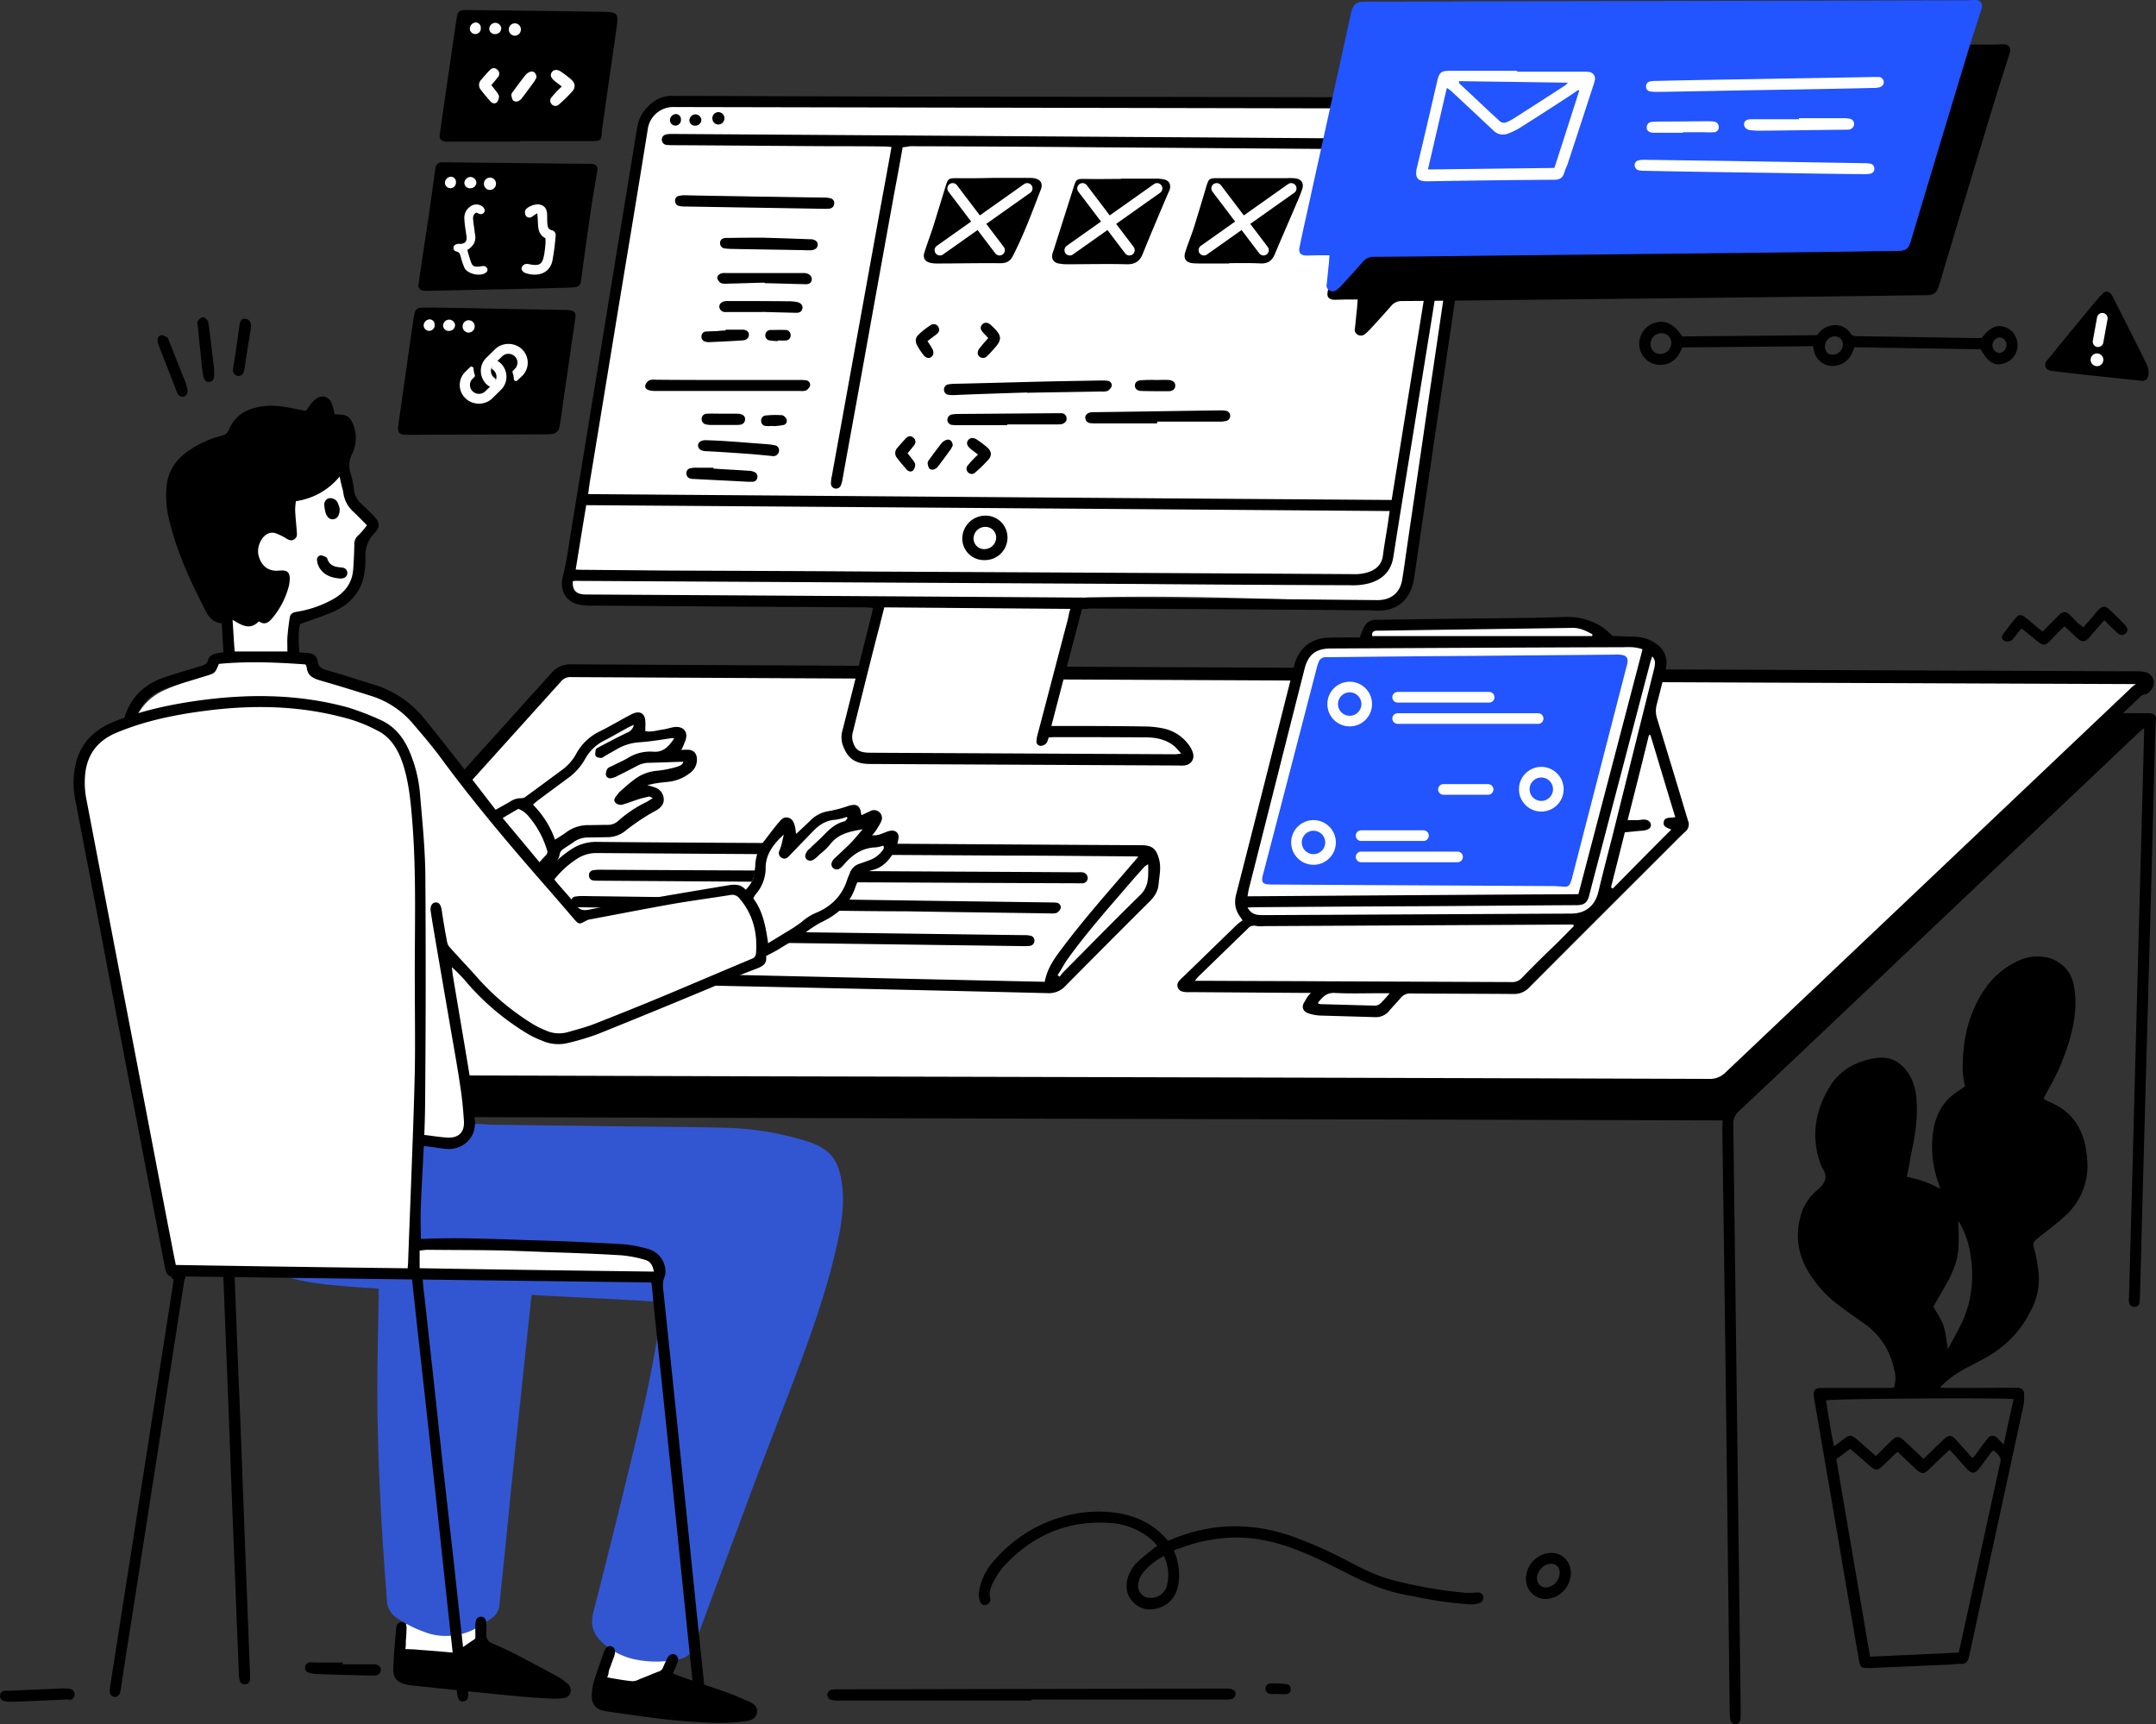 <svg xmlns="http://www.w3.org/2000/svg" viewBox="0 0 1012.72 809.81" id="WebDevelopment">
  <rect x="0" y="0" width="1012.72" height="809.81" fill="#333333" stroke="none"/>
  <g id="Layer_2" fill="#000000" class="color000000 svgShape">
    <g id="All" fill="#000000" class="color000000 svgShape">
      <g id="Coding" fill="#000000" class="color000000 svgShape">
        <g id="Coding-2" fill="#000000" class="color000000 svgShape">
          <g id="Desk" fill="#000000" class="color000000 svgShape">
            <path id="Path" d="M809.16 526.25h-4.92q-114.12-.36-228.12-.6-224.82-.54-449.64-1.2c-5.52 0-11.16-.36-16.68-.6h-2.16c0 4.08-.12 7.92 0 11.88.48 13.68 1.08 27.24 1.68 40.92 1.08 26.52 2 52.92 3.12 79.44.72 17.28 1.32 34.68 2 52q1.44 38.88 3 77.88a23.06 23.06 0 0 1 0 2.88 2.31 2.31 0 0 1-2.4 2.28 2.39 2.39 0 0 1-2.52-2.16 18.32 18.32 0 0 1-.36-3.6c-.48-12.24-1-24.36-1.44-36.6-1.08-26.76-2.16-53.64-3.12-80.4-.72-18.48-1.44-37.08-2.16-55.56-1.08-26-2-52.08-3.12-78.12-.12-3.6 0-7.2 0-10.44-.48-.48-.48-.6-.6-.6-3.48-2.52-3.6-3.48-.72-6.72 5.88-6.6 11.88-13.08 17.76-19.68q73.44-81.36 146.88-162.84c1.56-1.68 3.12-2.76 5.52-2.76l632.28 2.88q51.84.18 103.8.48h2.28c2.64.24 3.36 1.08 3.12 3.72-.24 4.08-.36 8.28-.48 12.36q-1.08 43.2-2.28 86.4l-3 108c-.6 20.88-1.08 41.88-1.68 62.76 0 1.2-.12 2.4-.24 3.6a2.28 2.28 0 0 1-2.52 2 2.47 2.47 0 0 1-2.4-2.28 7.27 7.27 0 0 1 0-2.28c.6-22.08 1.2-44 1.8-66.12.48-19.92 1.08-40 1.56-59.88l3-111.6c.24-9 .48-17.88.72-26.88v-2.88c-1.2 1.08-2 1.68-2.76 2.4q-49 46.44-97.92 92.76c-29.88 28.32-59.64 56.64-89.64 84.84a7.7 7.7 0 0 0-2.64 6.24q1.8 137.7 3.48 275.52c0 1.32 0 2.64-.12 4a2.28 2.28 0 0 1-2.4 2.16 2.22 2.22 0 0 1-2.28-1.92c-.24-1.32-.24-2.64-.36-4l-1.08-91.32q-1.08-91.44-2.4-182.88a28.3 28.3 0 0 0 .16-3.48Z" fill="#000000" class="color000000 svgShape"></path>
            <path id="Shape" d="M895.68 552.77a52.45 52.45 0 0 1 15.72 5.64c-.36-1.08-.6-2.16-1-3.12a50.55 50.55 0 0 1-2.4-23.52c1.08-7.92 4.56-14.52 11.4-19 1.2-.72 2.28-1.68 3.6-2.52a60.81 60.81 0 0 1-1.08-6.48c-.24-13.8 2.16-26.88 10-38.64a38.89 38.89 0 0 1 16.44-14 21.21 21.21 0 0 1 11.52-1.68 16.29 16.29 0 0 1 14.28 13.68c1.56 8.16.48 16.08-1.68 24a103.43 103.43 0 0 1-9.72 23.52c-1 1.68-1.8 3.48-2.88 5.4.84.48 1.56 1 2.28 1.32 12.48 4.92 17.4 14.76 18.24 27.36a31.54 31.54 0 0 1-10.92 26.88c-3.48 3.12-7.2 6-10.92 8.88-4.56 3.6-3.6 3.36-2.64 7.56a90.77 90.77 0 0 1 1.68 10 31.15 31.15 0 0 1-3.72 17.64 50.24 50.24 0 0 1-19 20.76c-3.72 2.28-7.68 4.2-11.52 6.24a46.73 46.73 0 0 0-12.12 9c1.32.12 2.28.24 3.12.24 10.32 0 20.76 0 31.08-.12a23.12 23.12 0 0 1 2.88.12 2.57 2.57 0 0 1 2.4 2.28 24.16 24.16 0 0 1-.24 5.88c-8.4 39-16.92 78-25.32 116.88-.12.6-.36 1.32-.48 1.92a3.14 3.14 0 0 1-3.24 2.64c-1.92 0-4 .24-5.88.36-12.12.48-24.24 1.08-36.24 1.56a14.46 14.46 0 0 1-2.28 0c-2.76 0-3.12-.36-3.72-3.12-1.2-6.84-2.4-13.68-3.6-20.64-4.08-23.64-8-47.28-12.12-70.92-1.8-10.56-3.6-21-5.4-31.56-.12-.48-.12-1.08-.24-1.68-.12-2.64.72-3.6 3.36-3.6h31.08c1.08 0 2.16-.12 3.24-.12a14.93 14.93 0 0 0 0-8.88 34.23 34.23 0 0 0-13.8-21.12c-4.2-3-8.4-5.88-12.48-9a53.87 53.87 0 0 1-14.88-17.16 32 32 0 0 1-3.12-22.8 24.34 24.34 0 0 1 8.16-13.8c4-3.24 5.4-6.48 2.16-10.92-5.28-13.44-3.36-26.28 4.08-38.16 5-7.92 13-11.88 22.08-13.08 5.76-.72 10.44 1.68 13.92 6.36 3.24 4.32 4.32 9.48 4.56 14.76.48 8.64-1.08 16.92-2.88 25.32-.44 2.84-1.04 5.96-1.76 9.44Zm-33.12 132.6c5.28 31 10.56 61.68 15.84 92.76 14-.6 27.84-1.2 41.64-1.92.36-1.44.6-2.52.84-3.6C927 744.77 933 716.81 939.12 689c1-4.2 1-4.2-2.16-7.32a7.11 7.11 0 0 0-.72-.48c-.48.6-1 1.08-1.44 1.68-1.8 2.4-3.48 4.8-5.28 7.08s-3.36 2.28-5.4.24c-.72-.72-1.32-1.44-1.92-2.16l-6.36-7.08c-.84.72-1.56 1.32-2.16 1.92-2.28 2.16-4.56 4.32-6.84 6.6-.6.48-1.08 1.08-1.68 1.56-1.8 1.32-3 1.08-4.92-.72-2.88-2.76-5.88-5.52-8.88-8.4-.36.36-1.08.84-1.68 1.44-1.68 1.68-3.36 3.36-5.16 5-2.52 2.4-3.48 2.52-6.12.24-1.56-1.32-3.12-2.76-4.68-4.08l-4.68-4c-2.16 1.61-4.2 3.17-6.48 4.85Zm40.92-.12a18.88 18.88 0 0 0 2.28-2.16c2.4-2.28 4.68-4.56 7.08-6.84 2.64-2.52 3.72-2.4 6.24.36a24 24 0 0 1 1.68 1.92c1.92 2 3.72 4.2 5.76 6.36.48-.6 1-1 1.2-1.32 1.92-2.52 3.72-5.16 5.64-7.56 1.68-2.16 3.24-2.16 5.16-.24.72.72 1.44 1.56 2.64 2.76 1.56-7.44 3.12-14.4 4.68-21.36-5.88-.72-85.32-.24-88.08.6 1.08 7.08 2.16 14.16 3.72 21.6 1.56-1.2 2.76-2 3.84-2.88 3.84-2.88 4.08-2.76 7.8.36 2.64 2.28 5.16 4.56 8 7.08 2.52-2.4 4.8-4.8 7.08-7 2.76-2.64 3.72-2.64 6.48 0 3.04 2.8 5.8 5.44 8.8 8.32Zm4.68-71.52c1.92 3.48 4 6.36 4.92 9.48s1.2 6.6 1.92 10.44c2.16-4 4.08-7.44 5.88-11 5.16-10.32 6.48-21.36 4.8-32.76a43.84 43.84 0 0 0-4.68-14.56 11.69 11.69 0 0 0-1.2-1.8 116.74 116.74 0 0 1 .12 13c-.48 6.12-2.88 11.76-6 17.16-1.92 3.31-3.92 6.8-5.76 10.04Z" fill="#000000" class="color000000 svgShape"></path>
            <path d="M551.4 728.33a28.53 28.53 0 0 1 2.28 14.67c-.72 5.88-3.48 10.32-9.36 12.24-4.44 1.44-8.52.72-11.88-2.52s-3.84-7.44-2.64-11.76a17 17 0 0 1 4.92-7.68c2.76-2.52 5.64-4.68 8.88-7.32a41.27 41.27 0 0 0-3.24-3.24 33.39 33.39 0 0 0-19.92-7.44c-19.32-1.08-35.4 6-48.48 19.92a34.34 34.34 0 0 0-5.28 7.8c-1.32 2.4-2.28 4.92-1.56 7.8a2.33 2.33 0 0 1-1.68 2.88 2.17 2.17 0 0 1-3-1.2 10.52 10.52 0 0 1-.6-4.68A27.64 27.64 0 0 1 467 733a66.09 66.09 0 0 1 31.08-20.28 60.35 60.35 0 0 1 22.68-2.52c11 .84 20.52 4.8 27.84 13.44.48-.12.84-.24 1.2-.36 18.72-7.92 37.56-8.4 56.76-1.8a202.25 202.25 0 0 1 26.52 11.76c6.84 3.6 13.8 7.08 21.36 9a210.23 210.23 0 0 0 33.56 5.89 42.39 42.39 0 0 0 5.52-.12c1.44-.12 2.64.12 3.12 1.68a2.78 2.78 0 0 1-1.92 3.36 13.1 13.1 0 0 1-4.8.48c-4.8-.36-9.6-.84-14.28-1.56-5.16-.84-10.32-1.92-15.48-2.88-9.12-1.68-17.52-5.16-25.68-9.24-8.76-4.44-17.4-8.88-26.64-12.36-11-4.08-22.2-6.24-34-4.92a74.7 74.7 0 0 0-19.68 4.68 8.13 8.13 0 0 0-2.76 1.08Zm-4.68 2.52a30.62 30.62 0 0 0-9.84 7.92 10 10 0 0 0-2.28 6 5.61 5.61 0 0 0 5.76 5.76 7.74 7.74 0 0 0 7.92-6.48 20.4 20.4 0 0 0-1.56-13.2ZM484.44 798.77h-90a18.16 18.16 0 0 1-3.6-.24 2.47 2.47 0 0 1 .12-4.92 18.58 18.58 0 0 1 2.64-.12l181.56-.36a23.12 23.12 0 0 1 2.88.12c1.56.36 2.52 1.44 2.28 2.64a2.57 2.57 0 0 1-2.4 2.28c-1.2.12-2.4.12-3.6.12h-90a.91.91 0 0 1 .12.48ZM978.6 294.65c1.92-2.16 3.72-4.2 5.4-6.24a16.46 16.46 0 0 1 1.92-2.16c1.56-1.56 3-1.68 4.56-.24 2.64 2.4 5.16 4.92 7.68 7.56 1.44 1.56 1.44 3 .24 4s-2.4 1-4.08-.48c-1.92-1.8-3.72-3.6-5.88-5.76-1.56 1.8-3.12 3.48-4.56 5.16-1 1.08-1.8 2.16-2.76 3.24-1.92 1.92-3.24 1.92-5.28.12l-6-5.64a24 24 0 0 0-1.92 1.68c-1.44 1.44-2.88 3-4.32 4.44-3 3.12-3.72 3.24-7.08.48-2.16-1.8-4.44-3.6-7-5.64l-2.88 3.6c-.72.84-1.32 1.92-2.28 2.28a3.74 3.74 0 0 1-3-.12 1.9 1.9 0 0 1-.6-2.88c2.16-2.88 4.32-5.76 6.6-8.4 1.08-1.2 2.64-.72 3.84.24 1.68 1.32 3.24 2.64 4.8 4 1.08.84 2.16 1.8 3.48 2.76 1.44-1.44 2.76-2.88 4.2-4.2 1-1 1.92-2 3-3.12 2.4-2.4 3.72-2.4 6-.12 1.2 1.2 2.4 2.52 3.6 3.72a18.9 18.9 0 0 1 2.32 1.72ZM737.88 738.89a12.42 12.42 0 0 1-11 12.12 9.3 9.3 0 0 1-10.08-8.52 12.26 12.26 0 0 1 9.72-12.84c6.2-1.32 11.24 2.88 11.36 9.24Zm-9.48-4.32c-3.6 0-7 4-6.36 7.56a4.11 4.11 0 0 0 4.68 3.48 7.11 7.11 0 0 0 5.88-7.2 3.82 3.82 0 0 0-4.2-3.84ZM161 781.73h15c1.8.24 2.88 1.08 2.88 2.52s-1.08 2.76-3 2.76c-3.72 0-7.44-.12-11.16-.24-5.28-.12-10.44-.24-15.72-.48a13.52 13.52 0 0 1-3.84-.6 2.26 2.26 0 0 1-1.8-2.76 2.47 2.47 0 0 1 2.52-2.16c.84 0 1.68.12 2.64.12h12.36a2.7 2.7 0 0 1 .12.84ZM600.36 795.65c-1.2 0-2.4.12-3.6 0a2.47 2.47 0 0 1-2.28-2.4 2.23 2.23 0 0 1 2-2.52 45.11 45.11 0 0 1 8 .36c1.32.12 1.92 1.32 1.8 2.64a2.21 2.21 0 0 1-2.16 2c-1.32.12-2.52 0-3.84 0Z" fill="#000000" class="color000000 svgShape"></path>
            <path d="M685.1 317c73.2.36 195.84.84 318.36 1.32a14.74 14.74 0 0 1 3.24.24 2.21 2.21 0 0 1 2 2.52c-.24.84-1.2 2.16-1.92 2.16-1.92.24-3.12 1.44-4.32 2.64q-94.86 90-189.72 179.88a13.29 13.29 0 0 1-10.08 4q-221.22-.72-442.44-1.2l-240.84-.72c-6.72 0-13.44-.72-20.28-1.08-1.56-.12-3.12-.48-3.84-2s.24-2.88 1.32-4.08c8.16-9 16.2-18 24.36-27q70.2-77.76 140.28-155.52a8.65 8.65 0 0 1 7.32-3.12c122.32.68 244.72 1.16 416.56 1.96Z" stroke="#000000" stroke-miterlimit="10" stroke-width="6px" fill="#ffffff" class="colorffffff svgShape colorStroke000000 svgStroke"></path>
          </g>
          <g id="Ipad" fill="#000000" class="color000000 svgShape">
            <path d="M634 463.76c.48.24 1 .72 1.44.72 4.8 0 9.6-.12 14.4-.24a5.65 5.65 0 0 0 1.92-.48 2.33 2.33 0 0 1 3.12 1 2.71 2.71 0 0 1-.24 3.36 10.73 10.73 0 0 1-7.44 4.2c-4.32.24-8.76.48-13.08.6-3 .12-6.12-.12-9.12-.12h-1.32c-2-.24-4.32-.36-5-2.76s1.2-3.48 2.88-4.68a8.41 8.41 0 0 0 2.4-2.28c-1.08 0-2.16-.12-3.36-.12l-55.92-.72a14.74 14.74 0 0 1-3.24-.24c-2.4-.48-3.24-2.4-1.8-4.32a17.78 17.78 0 0 1 2.88-3.12c7.2-7.2 14.4-14.28 21.48-21.48 1.2-1.2 2.28-2.28 3.48-3.6-3.36-3.6-2.76-7.44-1.56-11.52 3.48-11 5.28-22.44 7.56-33.84 1.44-6.84 3.36-13.56 4.56-20.4 2.4-14.28 6.72-28.2 10-42.36.6-2.76 1.08-5.52 1.8-8.28a10.41 10.41 0 0 1 4.2-5.64c2.88-2.28 6.48-3 9.84-4.08 4.68-1.56 9.48-1.2 14.16-1.44l4.44-.36c.84-2.16 1.56-4.08 2.4-6 .72-1.56 2-2 3.72-2 4.32 0 8.76-.12 13.08-.12 9.48-.12 19-.36 28.44-.24 15.36.12 30.72.72 46.08.84 5.76.12 11.28 1 16 4.8a6.87 6.87 0 0 0 2.76 1c3.72.6 7.56.84 11.28 1.8a30.06 30.06 0 0 1 8.16 3.36c4.32 2.64 6.48 6.6 5.16 11.64a115.81 115.81 0 0 1-4 12.48 11.86 11.86 0 0 0-.24 8.4c2.64 7.8 4.44 15.72 6.72 23.52 2.52 8.64 5 17.4 7.44 26a4.55 4.55 0 0 1-.6 3 11.5 11.5 0 0 1-2 2.16q-35.1 34.56-70.08 69.24a8.54 8.54 0 0 1-7 2.64q-36-.54-72-.84c-1.2 0-2.4.12-3.72.12.01-.08-.08.16-.08.4Z" fill="#ffffff" class="colorffffff svgShape"></path>
            <path d="M615.77 466.36h-4.32l-52.68-.36a9.87 9.87 0 0 1-3.24-.24 3 3 0 0 1-1.68-5 16.38 16.38 0 0 1 2-2L581 434.32a25.27 25.27 0 0 1 2.64-2c-.6-1-1-1.56-1.32-2-2.16-3.12-2.64-6.24-1.68-10.2 9.24-35.88 18.24-71.88 27.36-107.76 2-7.8 7.8-12.6 16-12.84 4-.12 7.8-.12 11.76-.12h3a32 32 0 0 1 2-4.92 6.07 6.07 0 0 1 5.88-3.36c11.76-.12 23.52-.36 35.4-.48 17.64-.24 35.4-.24 53-.84a30.09 30.09 0 0 1 17.88 4.92 52.59 52.59 0 0 1 4.56 4c3 .12 6.72.24 10.56.36a18.16 18.16 0 0 1 9.84 3.24 10.71 10.71 0 0 1 4.44 12.24c-1.32 5.4-2.64 10.8-4.08 16.2a11.66 11.66 0 0 0 .12 6.72c4.68 15.36 9.36 30.6 13.92 46 .24.6.36 1.32.6 1.92a4.41 4.41 0 0 1-1.32 5.28l-1.43 1.32c-23.88 23.88-47.88 47.76-71.76 71.76a9.62 9.62 0 0 1-7.44 3.12c-16.08-.12-32-.12-48.12-.24a5.6 5.6 0 0 0-4.8 2c-1.8 2.16-3.84 4.2-5.64 6.36a8 8 0 0 1-6.36 2.76l-26.16-.76a20.55 20.55 0 0 1-5.4-1.08c-2.64-1-3.24-3.24-1.56-5.52a14.29 14.29 0 0 1 2.88-4.04ZM739.25 435c-.12-.24-.12-.48-.24-.72h-3.84l-141.36.72a14.61 14.61 0 0 1-4-.12 3.71 3.71 0 0 0-3.72 1.32l-23 22.32a23.69 23.69 0 0 0-1.8 2.16h4.2c19.08.12 38.16.12 57.24.24l87.36.36a5.94 5.94 0 0 0 4.8-2c4.08-4.2 8.28-8.4 12.48-12.48 4.08-3.8 7.92-7.8 11.88-11.8Zm2.16-15q15.12-57.6 30.12-115c-3.12-1.2-6.12-1.08-9-1-45.84.12-91.56.36-137.4.6-7.08 0-10.68 2.88-12.36 9.6-8.76 34.44-17.4 68.88-26.16 103.32-.24 1-.36 2-.6 3.48 51.84-.36 103.32-.72 155.4-1Zm34.68-111.72c-.48 1.44-.84 2.52-1.08 3.48-6.24 23.64-12.36 47.16-18.6 70.8-3.24 12.6-6.6 25.08-9.84 37.68-.48 2-1.2 3.84-3.24 4.56a11.46 11.46 0 0 1-3.48.36c-23.52.12-47.16.36-70.68.48q-39.78.18-79.44.48c-1.08 0-2.28.12-3.72.12 1.68 3.24 4.2 3.6 7 3.6l145-.72c6.6 0 11.16-3.6 12.72-10 2-8.28 4.08-16.44 6.24-24.72 6.72-27 13.44-53.88 20.16-80.88.28-1.72.64-3.4-1.04-5.2Zm10.8 75.48c-4-13.08-7.8-25.8-11.64-38.52a1.52 1.52 0 0 0-.72.12c-3.24 13.2-6.6 26.52-10 39.84h4.92c.84 0 1.8-.24 2.64-.24 2 0 3.24 1 3.36 2.4s-1 2.28-2.76 2.64c-1.2.24-2.4.24-3.6.36-1.92.24-3.84.36-5.88.6-2.16 8.76-4.32 17.28-6.48 25.8a3.65 3.65 0 0 0 .84.6c9.12-9.24 18.12-18.36 27.48-27.72-2-.84-3.84-1.32-3.6-3.36.4-2.84 3.16-1.88 5.44-2.48Zm-39-85c0-.24.12-.48.12-.84-3-1.56-5.88-3.12-9.6-3-30.12.48-60.12.84-90.24 1.32h-1.68c-1.68.12-2.16 1.08-1.92 2.52ZM619 471.16c.48.24.72.48 1 .48l25.8.72a4.15 4.15 0 0 0 2.4-.84 51.5 51.5 0 0 0 4.56-5h-4c-7.2 0-14.4.24-21.6-.12-4.07-.28-6.11 2-8.16 4.76Z" fill="#000000" class="color000000 svgShape"></path>
            <path d="M692 308.08c22.08-.24 44.28-.36 66.36-.6a14.65 14.65 0 0 1 3.24.12c2.16.24 3.12 1.32 2.88 3.48a19.18 19.18 0 0 1-.6 2.52c-8.4 32.64-16.8 65.16-25.2 97.8a19.86 19.86 0 0 1-.72 2.52c-.84 2.4-1.56 2.76-4.08 2.52-1.08-.12-2.16-.12-3.24-.24l-132.84-.72c-5 0-5.64-.84-4.32-5.52q12.6-48.24 25.08-96.48a20.68 20.68 0 0 1 .84-2.52 3.35 3.35 0 0 1 3.24-2.28h1.92c22.56-.24 45-.48 67.44-.6Z" fill="#2254ff" class="colorffd622 svgShape"></path>
            <circle id="Oval" cx="633.98" cy="330.7" r="8" fill="none" stroke="#ffffff" stroke-width="5px" class="colorStrokeffffff svgStroke"></circle>
            <circle id="Oval-Copy" cx="723.98" cy="370.7" r="8" fill="none" stroke="#ffffff" stroke-width="5px" class="colorStrokeffffff svgStroke"></circle>
            <path id="Line-3" d="M656.5 327.5h43" fill="none" stroke="#ffffff" stroke-width="5px" stroke-linecap="round" class="colorStrokeffffff svgStroke"></path>
            <path id="Line-3-Copy-2" d="M678 370.8h21" fill="none" stroke="#ffffff" stroke-width="5px" stroke-linecap="round" class="colorStrokeffffff svgStroke"></path>
            <path id="Line-3-Copy" d="M656.5 337.5h66" fill="none" stroke="#ffffff" stroke-width="5px" stroke-linecap="round" class="colorStrokeffffff svgStroke"></path>
            <circle id="Oval-Copy-2" cx="616.98" cy="395.7" r="8" fill="none" stroke="#ffffff" stroke-width="5px" class="colorStrokeffffff svgStroke"></circle>
            <path id="Line-3-Copy-4" d="M639.33 392.5h29.32" fill="none" stroke="#ffffff" stroke-width="5px" stroke-linecap="round" class="colorStrokeffffff svgStroke"></path>
            <path id="Line-3-Copy-3" d="M639.34 402.5h45.31" fill="none" stroke="#ffffff" stroke-width="5px" stroke-linecap="round" class="colorStrokeffffff svgStroke"></path>
          </g>
          <g id="Keyboard" fill="#000000" class="color000000 svgShape">
            <path d="M541.21 409.4c-.12 2.52-.12 5-.48 7.44a9.2 9.2 0 0 1-1.92 3.72c-4.32 5-8.4 10.32-13.08 15.12-8.4 8.64-17.16 17-25.8 25.56-1.8 1.8-3.6 3.12-6.24 1.68-.6-.36-1.44-.12-2.28-.12L444 461.72l-146.16-2.88c-22.2-.48-44.52-1-66.72-1.32a16 16 0 0 0-4.08.6c-1.32.36-2.4.36-3.24-.72a2.57 2.57 0 0 1 .24-3.36c1.2-1.56 2.52-3 3.72-4.56C238.21 436 249 423 260.29 410.12a46.81 46.81 0 0 1 18-13.2c1.92-.72 3.6-1.44 5.64-.36a6.21 6.21 0 0 0 2.64.24q122.58 1.26 245 2.64a21 21 0 0 0 3.84-.48c2.16-.48 3.36-.24 4.2 1.92 1 2.76 1.56 5.64 2.28 8.4a1.78 1.78 0 0 1-.68.12Z" fill="#ffffff" class="colorffffff svgShape"></path>
            <path d="M353.57 463.36c-29-.6-64.32-1.44-99.6-2.16-9.24-.24-18.48-.48-27.84-.6-1.92 0-3.6-.24-4.8-2.16s-1.44-2.76.12-4.68c6.48-8.28 13-16.44 19.44-24.6 5.28-6.72 10.56-13.32 16-19.92A49.43 49.43 0 0 1 268 399.16a21 21 0 0 1 12.6-3.72c37.44.36 74.76.48 112.2.72 47.76.24 95.52.6 143.28.84 5.16 0 7.08 1.68 8.4 6.72 1 3.84.12 7.56-.24 11.4-.24 3.48-1.92 6-4.32 8.4-13.2 13.08-26.4 26.4-39.48 39.6a10.47 10.47 0 0 1-8.4 3.36c-44.04-1.08-88.04-2.04-138.47-3.12Zm181.08-61c-1.56-.12-2.4-.12-3.24-.12-19.2-.12-38.4-.36-57.6-.36q-96.66-.54-193.44-1.2a16.59 16.59 0 0 0-9.24 2.64 44.26 44.26 0 0 0-11 10.08q-16 20.16-31.8 40.32a7.07 7.07 0 0 0-.6 1.56c87.84 1.92 175.32 4 263 5.88 1.08-5.88 4.2-10.56 7.68-15.12 10.56-14.16 22.32-27.36 33.84-40.8.75-.8 1.32-1.52 2.4-2.84Zm-37.92 55.68 1.08.72a11.62 11.62 0 0 1 1.8-2.28c12-12.12 23.88-24.24 36-36.12 4.32-4.2 3.72-9.24 3.72-14.4a7.12 7.12 0 0 0-2.16 1.56c-1.56 1.8-3.24 3.6-4.8 5.4-10.68 12.48-21.72 24.72-31.32 38.16-1.44 2.2-2.76 4.72-4.32 7Z" fill="#000000" class="color000000 svgShape"></path>
            <path d="m393.89 414.4-111.6-.72c-1.2 0-2.4 0-3.6-.12a2.21 2.21 0 0 1-2-2.16 2.25 2.25 0 0 1 1.92-2.64 18.16 18.16 0 0 1 3.6-.24c39.12.24 78.36.36 117.48.6 35.4.24 70.92.36 106.32.6a14.46 14.46 0 0 1 2.28 0 2.77 2.77 0 0 1 2.64 2.88 2.55 2.55 0 0 1-2.76 2.28h-2.64c-37.24-.12-74.44-.36-111.64-.48ZM383.21 427.72c-36.48-.48-72.84-1-109.32-1.56a18.16 18.16 0 0 1-3.6-.24 2.13 2.13 0 0 1-2-2.16 2.25 2.25 0 0 1 1.92-2.64 21.29 21.29 0 0 1 3.84-.24q83.34 1.08 166.56 2.28l53 .72a19.44 19.44 0 0 1 2.64.12 2.21 2.21 0 0 1 2 2.52 4.41 4.41 0 0 1-1.92 2.28 7.62 7.62 0 0 1-2.88.24c-22.68-.36-45.36-.6-68-1-14 0-28.2-.24-42.24-.36ZM371.69 437.8 481 439.24a11.68 11.68 0 0 1 2.88.24 2.28 2.28 0 0 1 2 2.52 2.36 2.36 0 0 1-2.28 2.28 19.44 19.44 0 0 1-2.64.12l-134.76-1.8-82.44-1.08a21.94 21.94 0 0 1-4-.24c-1.56-.36-2.4-1.32-2.16-2.76a2.36 2.36 0 0 1 2.4-2.16 18 18 0 0 1 3.6 0q54 .54 108 1.44Z" fill="#000000" class="color000000 svgShape"></path>
          </g>
          <g id="PC" fill="#000000" class="color000000 svgShape">
            <path d="M507 280.88c-6.36 20.16-13 40.08-17.64 61 2.52.12 4.92.36 7.2.48 11.28.36 22.68.48 34 .84a114 114 0 0 1 12.72 1.2 19 19 0 0 1 8.88 3.84 8.44 8.44 0 0 1 2.4 2.64c1.2 2.16 0 4.2-2.52 4.56a7.84 7.84 0 0 1-1.68 0c-13.56-1-27-.36-40.56.12-27.72 1.08-55.44.72-83 .12-6.72-.12-13.56-.6-20.28-.72a6.05 6.05 0 0 1-5.16-2.88c-2.28-3.6-3.84-7.44-2.76-11.76 2-8.16 4.2-16.2 6.48-24.36 2.64-9.72 5.4-19.32 8-29 .24-1.08.48-2.16.72-3.48h-4.08c-18.72 0-37.56.24-56.28-.12-16.2-.36-32.4-1.56-48.72-2.16-9.6-.36-19.2-.6-28.8-1-4.68-.12-5.52-.84-7.2-5.16a19.12 19.12 0 0 1-.72-9.72c2.4-17.88 4.44-35.88 7.32-53.76 3.12-20 7.2-40 10.56-59.88 1.68-9.6 2.52-19.2 4.32-28.8 3.48-18.12 6-36.36 11-54.12.48-1.56.84-3.12 1.32-4.68-2.52-2.64-2.64-3.48-1.08-6.6 3-5.76 7.8-9 13.92-10.32a7.38 7.38 0 0 1 1.68-.12c3.12.12 6.24.48 9.36.48q177.66.36 355.32.6a28.57 28.57 0 0 1 4.56.12 7.63 7.63 0 0 1 3.48 1.56c1.56 1.32 2.28 3.24 4.44 4.2.6.24.84 2.16.72 3.24-1.44 9.48-3 19-4.56 28.44-3.6 22.32-7.2 44.76-10.92 67.08-3.84 23.4-7.68 46.92-11.4 70.32-2.76 16.68-5.4 33.36-8.16 50a11.13 11.13 0 0 1-11 9.6c-5.4 0-10.92-.36-16.32-.48-8.64-.24-17.28-.36-25.8-.6-32-1-64.08-1.8-96.12-1a15.89 15.89 0 0 1-3.64.28Zm-57.24 1.56v.24l48.72.72h1.32c1.2-.24 1.44-1 1.08-2.28-17.15.48-34.19.96-51.11 1.32Z" fill="#ffffff" class="colorffffff svgShape"></path>
            <path d="M508.25 286c-4.8 18.36-9.6 36.48-14.4 55h4c13.56 0 27 0 40.56.24a43.72 43.72 0 0 1 8.76 1.08 19.76 19.76 0 0 1 10.8 7 13.09 13.09 0 0 1 2.28 4c1.08 3.24-.72 5.88-4.08 6.24a19.38 19.38 0 0 1-2.64 0l-145-.72c-7.92 0-10.8-3.72-12.72-9a11.87 11.87 0 0 1 0-7.08c4.56-18 9-35.88 13.56-53.88.24-1.08.48-2 .72-3.36-1.2-.12-2.16-.12-3.12-.24-42.6-.24-85.08-.48-127.68-.84a30.66 30.66 0 0 1-7.44-.48c-6.36-1.44-9.12-7.08-7.44-13.32a127.48 127.48 0 0 0 2.64-13.8l12.24-74.88c4.08-24.6 8-49.32 12.12-73.92 2.64-16.08 5.28-32.28 7.92-48.36 1-5.64 4.2-9.72 8.88-12.72a14.77 14.77 0 0 1 7.8-1.92c49.56.12 99 .36 148.56.36l216.36.36c1.44 0 2.88-.12 4.2-.12a10.08 10.08 0 0 1 10.2 9.12c.6 4.44-.48 8.64-1.08 13q-5 35.1-10.32 70.2c-3.24 21.6-6.36 43.2-9.6 64.68-3.36 22.92-6.72 46-10.08 68.88-1.56 10.44-8.28 16-18.72 15.24-1.8-.12-3.72-.12-5.52-.12-42.72-.36-85.56-.6-128.28-.84a10.71 10.71 0 0 1-3.48.2ZM683.33 51h-3.72l-362.88-.72a12.06 12.06 0 0 0-12.48 10.56Q299 93.46 293.57 126c-5.4 32.64-10.68 65.16-16.08 97.8-.48 2.64-.84 5.28-1.2 8.28q189 1.44 377.4 2.76c9.84-61.28 19.68-122.24 29.64-183.84ZM270.41 267.52a29.28 29.28 0 0 0 3.12.12l40.92.36c32.88.12 65.64.24 98.52.48q112 .54 223.8 1.2a19.14 19.14 0 0 0 6.36-1.08c3.6-1.32 6-3.72 6.48-7.8.6-4.68 1.44-9.24 2.16-13.92.36-2.16.6-4.44 1-6.84q-189-1.44-377.4-2.76c-1.72 10.2-3.28 20.04-4.96 30.24ZM502.73 286l-87.36-.72c-1.2 4.68-2.28 9.12-3.48 13.56-3.84 15-7.56 30-11.28 45a7.88 7.88 0 0 0-.12 4.08c1.2 4.32 3 5.52 7.92 5.64l143.64.72a15.68 15.68 0 0 0 2.76-.36c-1.32-1.44-2.16-2.52-3.12-3.36-3.72-3.12-8.16-4.08-12.72-4.2-14.64-.12-29.28-.12-43.8-.12-.84 0-1.68.12-2.52.12-.48 1.08-.6 2.16-1.2 2.76a3.65 3.65 0 0 1-2.76 1.2 2 2 0 0 1-1.8-2.4 12 12 0 0 1 .48-2.88c4.8-18.12 9.48-36.24 14.28-54.36.24-1.44.6-2.88 1.08-4.68Zm-233.64-13c-.36 4.32 1.56 6.24 6.24 6.24q124.92.72 249.72 1.56c40.68.24 81.36.72 122 1.08 6.12 0 10.44-3.24 11.52-9.24.6-3.48 1.08-6.84 1.56-10.32 2.88-19.92 5.88-40 8.76-59.88 3.12-21.48 6.36-43 9.48-64.44 3.24-21.84 6.48-43.8 9.6-65.64.72-4.8 1.32-9.72 1.92-14.64.24-1.68.24-3.48-1.56-4.8-.24.84-.48 1.44-.6 2-1.32 8.4-2.64 16.8-4.08 25.2l-10.08 63c-3.36 21.12-6.84 42.24-10.2 63.24-3 18.36-6 36.84-8.88 55.2-1.08 7-5.4 10.8-11.64 12.48a30.2 30.2 0 0 1-8.76.84q-50.4-.18-100.8-.6l-262.8-1.44a6.89 6.89 0 0 0-1.4.16ZM244.37 66.52H212a19.38 19.38 0 0 1-2.64 0c-2.28-.24-3.12-1.32-2.76-3.48 2-14.4 4.2-28.92 6.24-43.32.6-3.72 1.08-7.56 1.68-11.28.48-3 1.2-3.72 4.2-3.72h1c21.36.24 42.72.48 64.08.84 6.12.12 6.72.84 5.88 7.08l-6.84 47.88a7.38 7.38 0 0 0-.12 1.68c-.24 3.6-.48 4-4.32 4.08h-34Z" fill="#000000" class="color000000 svgShape"></path>
            <path d="M241.77 16.77a2.85 2.85 0 0 1-2.76-3 2.83 2.83 0 1 1 5.64.36 2.87 2.87 0 0 1-2.88 2.64ZM235.45 13.2a2.76 2.76 0 0 1-2.64 2.8 2.63 2.63 0 0 1-3-2.28 2.92 2.92 0 0 1 2.76-3 2.87 2.87 0 0 1 2.88 2.48ZM223.57 10.56a2.44 2.44 0 0 1 2.28 2.64 2.62 2.62 0 0 1-2.64 2.8 2.59 2.59 0 0 1-2.52-2.76 3 3 0 0 1 2.88-2.68ZM263.9 40.62c-1.56-1.2-2.76-2-3.84-3-1.44-1.32-1.68-2.52-.84-3.72s2.4-1.44 4.08-.36a48.12 48.12 0 0 1 4.92 3.72c1.92 1.68 2.28 3.6.72 5.52a65 65 0 0 1-6.48 6.36 2.28 2.28 0 0 1-3.24-.12 2.36 2.36 0 0 1 0-3.48 43.59 43.59 0 0 1 4.68-4.92ZM230.78 40c.84 1 1.56 1.92 2.28 2.88a7 7 0 0 1 1.32 2.16 4.78 4.78 0 0 1-.84 2.88c-1 1-2.28.72-3.24-.36-1.56-1.8-3.12-3.6-4.56-5.52a3.48 3.48 0 0 1 .26-4.54c1.32-1.56 2.64-3.12 4.08-4.56 1.08-1.08 2.28-1.32 3.48-.24a2.39 2.39 0 0 1 .36 3.48c-.98 1.32-2.06 2.52-3.14 3.82ZM252 36.3a14.15 14.15 0 0 1-1 1.92c-1.92 2.64-3.84 5.28-5.88 7.92a3.4 3.4 0 0 1-1.2 1.08 2.34 2.34 0 0 1-3-.12 6.15 6.15 0 0 1-.72-2.64A2.73 2.73 0 0 1 241 43c1.92-2.64 3.84-5.28 5.88-7.8a5.22 5.22 0 0 1 2.4-1.56c1.54-.34 2.62.86 2.72 2.66Z" fill="#ffffff" class="colorffffff svgShape"></path>
            <path d="m234.41 135.88-32.76.72a11.59 11.59 0 0 1-2.88-.12 2.39 2.39 0 0 1-2.16-3c1.44-10.2 3-20.52 4.56-30.72 1.08-7.08 2-14.28 3-21.36.12-.84.24-1.68.36-2.64a3 3 0 0 1 3-2.52h2.64l66.12.72a14.52 14.52 0 0 1 2.28.12c1.68.36 2.28 1.32 2 3.12-1.08 6.36-2.16 12.6-3.12 19-1.56 11-3.12 22-4.56 33a2.83 2.83 0 0 1-2.52 2.64 23.3 23.3 0 0 1-2.88.24c-11.16.36-22.2.6-33.12.84Z" fill="#000000" class="color000000 svgShape"></path>
            <path d="M230.08 89.22a2.85 2.85 0 0 1-2.76-3 2.83 2.83 0 1 1 5.64.36 2.87 2.87 0 0 1-2.88 2.64ZM223.77 85.65a2.76 2.76 0 0 1-2.64 2.76 2.63 2.63 0 0 1-3-2.28 2.92 2.92 0 0 1 2.76-3 2.87 2.87 0 0 1 2.88 2.52ZM211.89 83a2.44 2.44 0 0 1 2.28 2.64 2.62 2.62 0 0 1-2.64 2.76 2.59 2.59 0 0 1-2.53-2.75 3 3 0 0 1 2.89-2.65Z" fill="#ffffff" class="colorffffff svgShape"></path>
            <path d="M232.49 145c10.92.24 21.84.36 32.64.6a19.44 19.44 0 0 1 2.64.12c2 .36 2.88 1.32 2.52 3.36-1.92 13.32-3.84 26.52-5.76 39.84-.48 3.6-1 7.08-1.56 10.68-.48 3-1.44 4-4.32 4.32a19.44 19.44 0 0 1-2.65.08c-21.6.12-43.2.12-64.8.24-3.84 0-4.56-1-4.08-4.8 2.4-16.56 4.68-33 7.08-49.56.12-.6.24-1.32.36-1.92.48-2.76 1.32-3.48 4.2-3.48h4.92c9.61.16 19.21.28 28.81.52Z" fill="#000000" class="color000000 svgShape"></path>
            <path d="M220.08 156.22a2.85 2.85 0 0 1-2.76-3 2.83 2.83 0 1 1 5.64.36 2.87 2.87 0 0 1-2.88 2.64ZM213.77 152.65a2.76 2.76 0 0 1-2.64 2.76 2.63 2.63 0 0 1-3-2.28 2.92 2.92 0 0 1 2.76-3 2.87 2.87 0 0 1 2.88 2.52ZM201.89 150a2.44 2.44 0 0 1 2.28 2.64 2.62 2.62 0 0 1-2.64 2.76 2.59 2.59 0 0 1-2.52-2.76 3 3 0 0 1 2.88-2.64Z" fill="#ffffff" class="colorffffff svgShape"></path>
            <path d="M424 69.16c-1.32 7.56-2.64 14.64-4 21.84-4.68 25.8-9.36 51.72-14 77.52-3.36 18.72-6.84 37.56-10.2 56.28a12.66 12.66 0 0 1-.72 2.88 2.49 2.49 0 0 1-2.76 1.8 2.42 2.42 0 0 1-2-2.64 18.53 18.53 0 0 1 .48-3.6q11.13-61.38 22.2-122.64c1.92-10.44 3.84-20.76 5.76-31.56-1.32-.12-2.4-.24-3.6-.24-8.4-.12-16.8-.12-25.2-.12-24.48-.12-48.84-.36-73.32-.48a29.24 29.24 0 0 1-3.24-.12 2.46 2.46 0 0 1-2.52-2.52c0-1.56 1.08-2.28 2.52-2.52a18.58 18.58 0 0 1 2.64-.12l219.6 1.44c42.24.24 84.48.6 126.6.84h3c1.8.12 2.88 1.2 2.88 2.52s-1.08 2.4-2.88 2.52c-1.2.12-2.4 0-3.6 0l-148.59-1.08q-42.84-.36-85.68-.48a25.11 25.11 0 0 1-3.37.48Z" fill="#000000" class="color000000 svgShape"></path>
            <path d="M526.49 83.92h16.08a16.12 16.12 0 0 1 4.2.36c2.28.48 3.24 2.16 2.76 4.44a3.59 3.59 0 0 1-.48 1.2c-4.2 9.84-8.4 19.68-12.36 29.52-1.44 3.48-3.84 4.8-7.56 4.68-9.24-.24-18.6 0-27.84 0a19 19 0 0 1-4.56-.48c-2-.6-2.88-2.16-2.4-4.32.24-1.08.72-2 1-3.12 3-9.48 6-18.84 9-28.32 1.2-3.84 1.32-3.84 5.52-3.84 5.52.12 11.16 0 16.68 0Z" fill="#000000" class="color000000 svgShape"></path>
            <path id="Line" d="m502.5 117.5 41-29" fill="none" stroke="#ffffff" stroke-width="5px" stroke-linecap="round" class="colorStrokeffffff svgStroke"></path>
            <path id="Line-Copy" d="m530.5 117.5-22-29" fill="none" stroke="#ffffff" stroke-width="5px" stroke-linecap="round" class="colorStrokeffffff svgStroke"></path>
            <path d="M466.37 83.56h16.32a23.12 23.12 0 0 1 2.88.12c3.12.48 4.44 2.4 3.36 5.28-4.08 10.56-8 21.24-13.2 31.32-1.2 2.4-3 3.36-5.76 3.36-9.84-.12-19.68.12-29.4.12a14.74 14.74 0 0 1-3.24-.24c-2.76-.48-4-2.28-3.12-4.92 1.32-4.2 2.88-8.28 4.2-12.36l5.76-18.72c1.08-3.6 1.44-3.84 5.28-3.84 5.64.12 11.28 0 16.92-.12Z" fill="#000000" class="color000000 svgShape"></path>
            <path d="m441.5 117.5 41-29M469.5 117.5l-22-29" fill="none" stroke="#ffffff" stroke-width="5px" stroke-linecap="round" class="colorStrokeffffff svgStroke"></path>
            <path d="M577.37 123.76h-13.08c-1.32 0-2.64 0-4-.12-3.36-.36-4.56-2.28-3.48-5.4 1.2-3.84 2.76-7.56 4-11.4 2-6.48 4-13 5.88-19.44 1.08-3.48 1.44-3.72 5-3.72h33a21.85 21.85 0 0 1 4 .12c2.76.48 3.84 2.4 3 5a64.51 64.51 0 0 1-2.4 6.12c-3.48 8.16-7 16.2-10.44 24.36-1.32 3.24-3.36 4.68-7.08 4.44-4.8-.24-9.6-.12-14.4-.12Z" fill="#000000" class="color000000 svgShape"></path>
            <path d="m565.5 117.5 41-29M593.5 117.5l-22-29" fill="none" stroke="#ffffff" stroke-width="5px" stroke-linecap="round" class="colorStrokeffffff svgStroke"></path>
            <path d="M482.45 184.36c-11.28.36-22.68.72-34 1.2a11.59 11.59 0 0 1-2.88-.12 2.36 2.36 0 0 1-2.16-2.4 2.47 2.47 0 0 1 2.16-2.52 18 18 0 0 1 2.64-.24c16.08-.36 32-.84 48.12-1.2l20.64-.36a29.24 29.24 0 0 1 3.24.12 2.21 2.21 0 0 1 2 2.52 4.66 4.66 0 0 1-2 2.28 7.62 7.62 0 0 1-2.88.24c-11.52.24-23.16.36-34.68.6-.2.12-.2 0-.2-.12ZM341.93 178.48h33.72a22.18 22.18 0 0 1 2.88.12 2.21 2.21 0 0 1 2 2.52 4.41 4.41 0 0 1-1.92 2.28 5.84 5.84 0 0 1-2.52.24h-68.4a11.84 11.84 0 0 1-2.88-.36c-1.2-.36-2-1.2-1.68-2.4a4.41 4.41 0 0 1 1.92-2.28 7.62 7.62 0 0 1 2.88-.24c11.28.12 22.68.12 34 .12ZM354.29 92.32c11 .12 22.08.36 33 .48a11.84 11.84 0 0 1 2.88.36 2.28 2.28 0 0 1 1.68 2.52 2.43 2.43 0 0 1-2 2.28 18.58 18.58 0 0 1-2.64.12L322 97a11.68 11.68 0 0 1-2.88-.24 2.33 2.33 0 0 1-2-2.28 2.22 2.22 0 0 1 2-2.52 11.68 11.68 0 0 1 2.88-.24c10.93.28 21.61.36 32.29.6ZM543.53 198.88h-28.68a19.44 19.44 0 0 1-2.64-.12 2.57 2.57 0 0 1-2.4-2.28c-.24-1.2.72-2.4 2.28-2.76a10.32 10.32 0 0 1 1.92-.12c19.8-.24 39.6-.6 59.4-.84a10.32 10.32 0 0 1 1.92.12 2.46 2.46 0 0 1 .12 4.92 11.68 11.68 0 0 1-2.88.24h-29ZM473.09 199.72h-22.56a29.24 29.24 0 0 1-3.24-.12 2.39 2.39 0 0 1-2.28-2.4 2.56 2.56 0 0 1 2.16-2.52 18 18 0 0 1 2.64-.24l47-.36h1.68a2.46 2.46 0 0 1 2.52 2.52c0 1.56-1.08 2.28-2.4 2.64a18.58 18.58 0 0 1-2.64.12h-22.8a.44.44 0 0 0-.08.36ZM358.25 111.64c9 .24 15.36.48 21.84.72h1c2 .24 3.12 1.2 3 2.76-.12 1.32-1.2 2.28-3 2.4a23.06 23.06 0 0 1-2.88 0c-11.52-.24-23-.36-34.56-.6a29.42 29.42 0 0 1-3.24-.24 2.45 2.45 0 0 1-2.16-2.76c.12-1.44 1.08-2 2.52-2.16h1.92c5.96-.12 12.08-.12 15.56-.12ZM359.21 132.76c-5.88.12-11.76.36-17.64.48a7.62 7.62 0 0 1-2.88-.24 4 4 0 0 1-1.68-2c-.36-1.2.48-2 1.56-2.52a5.28 5.28 0 0 1 1.92-.24h36.84a4.92 4.92 0 0 1 1.32.12c1.8.36 2.88 1.68 2.64 3.12s-1.32 2.16-3.24 2c-6.36-.12-12.6-.36-19-.48.16-.12.16-.12.16-.24ZM357.53 146.56h-17a2.62 2.62 0 0 1-2.64-2.4c-.12-1.2.84-2.28 2.4-2.64a7.38 7.38 0 0 1 1.68-.12c9.6 0 19.2 0 28.8.12a18.32 18.32 0 0 1 3.6.36c1.92.36 2.88 1.68 2.52 3.12s-1.32 2-3.24 1.92l-14-.36a11.58 11.58 0 0 0-2 0ZM363.05 214.24c-3.6-.36-7.2-.72-10.68-1-7-.48-13.92-1-20.88-1.32-2.28-.12-3.48-1.08-3.6-2.52s1.2-2.64 3.48-2.64c5.16.12 10.2.48 15.36.84l14 1.08a30.15 30.15 0 0 1 3.24.48 2.37 2.37 0 0 1 1.92 2.88 2.66 2.66 0 0 1-2.84 2.2ZM335.21 220.12c5.4.36 10.92.6 16.32 1a5.9 5.9 0 0 1 2.52.48 2.3 2.3 0 0 1 1.68 2.76 2.22 2.22 0 0 1-2.28 1.92h-2.28c-8.52-.48-16.92-.84-25.44-1.32a4.92 4.92 0 0 1-1.32-.12 2.5 2.5 0 0 1-2-2.64 2.24 2.24 0 0 1 2-2.28 11.68 11.68 0 0 1 2.88-.24h7.8a1.89 1.89 0 0 1 .12.44ZM340.85 154.84h7.8c1.92 0 3 .84 3.12 2.16s-.84 2.76-2.88 2.88c-5.28.36-10.68.6-16 .84a7 7 0 0 1-1.56-.24 2.32 2.32 0 0 1-1.8-2.76 2.13 2.13 0 0 1 2.16-2c1.8-.12 3.72-.12 5.52-.24 1.2-.12 2.4-.24 3.6-.24ZM459.41 213.52c-1.56-1.2-2.76-2-3.84-3-1.44-1.32-1.68-2.52-.84-3.72s2.4-1.44 4.08-.36a48.12 48.12 0 0 1 4.92 3.72c1.92 1.68 2.28 3.6.72 5.52A65 65 0 0 1 458 222a2.28 2.28 0 0 1-3.24-.12 2.36 2.36 0 0 1 0-3.48 43.59 43.59 0 0 1 4.65-4.88ZM339.89 194.32h5.88a10.32 10.32 0 0 1 1.92.12c1.56.36 2.4 1.32 2.28 2.64a2.47 2.47 0 0 1-2.28 2.4 10.32 10.32 0 0 1-1.92.12h-11.4a9.84 9.84 0 0 1-2.64-.24 2.49 2.49 0 0 1-2.16-2.52 2.43 2.43 0 0 1 2.4-2.52c2.76-.12 5.28 0 7.92 0ZM464.21 158.8c-1-1.08-1.92-2-2.76-3-1-1.2-1.08-2.4 0-3.48s2.4-.84 3.6 0c.6.48 1.08 1.08 1.68 1.56 3.84 3.84 4 5.76.36 9.72a47.69 47.69 0 0 1-3.36 3.6 2.62 2.62 0 0 1-3.6.36c-1.08-.84-1.2-2.28-.12-3.84 1.44-1.8 2.76-3.36 4.2-4.92ZM426.29 212.92c.84 1 1.56 1.92 2.28 2.88a7 7 0 0 1 1.32 2.16 4.78 4.78 0 0 1-.84 2.88c-1 1-2.28.72-3.24-.36-1.56-1.8-3.12-3.6-4.56-5.52a3.48 3.48 0 0 1 .24-4.56c1.32-1.56 2.64-3.12 4.08-4.56 1.08-1.08 2.28-1.32 3.48-.24a2.39 2.39 0 0 1 .36 3.48c-.96 1.32-2.04 2.52-3.12 3.84ZM435.65 160.24c1 1.44 1.68 2.52 2.28 3.6.84 1.56.6 3-.48 3.84s-2.64.48-3.72-1a33.8 33.8 0 0 1-2.88-4.32c-1-1.8-1-3.72.6-5.16a34.07 34.07 0 0 1 5.64-4.44 2.48 2.48 0 0 1 3.72.84c.72 1.44.24 2.52-1 3.48s-2.6 1.92-4.16 3.16ZM543.05 178.48c1.92 0 4-.12 5.88 0s3.12 1.08 3.12 2.64-1.2 2.64-3.12 2.64c-4.2 0-8.52 0-12.72-.12-2 0-3.12-1.08-3.12-2.52s1.08-2.52 3.12-2.52a65.05 65.05 0 0 1 6.84-.12ZM447.53 209.2a14.15 14.15 0 0 1-1 1.92c-1.92 2.64-3.84 5.28-5.88 7.92a3.4 3.4 0 0 1-1.2 1.08 2.34 2.34 0 0 1-3-.12 6.15 6.15 0 0 1-.72-2.64 2.73 2.73 0 0 1 .72-1.44c1.92-2.64 3.84-5.28 5.88-7.8a5.22 5.22 0 0 1 2.4-1.56c1.6-.36 2.68.84 2.8 2.64ZM363.29 200.08c-1.2 0-2.4.12-3.6 0a2.28 2.28 0 0 1-2.16-2.4 2.32 2.32 0 0 1 2.16-2.52 42.35 42.35 0 0 1 7.8-.12 3.42 3.42 0 0 1 2 2 2 2 0 0 1-1.8 2.64 27.91 27.91 0 0 1-4.44.48ZM365.33 160.24a38 38 0 0 1-3.84-.36 2.28 2.28 0 0 1-2-2.52A2.43 2.43 0 0 1 362 155c2.28 0 4.56-.12 6.84 0a2.36 2.36 0 0 1 2.52 2.4 2.3 2.3 0 0 1-2.4 2.52c-1.2.12-2.4 0-3.6 0ZM337.37 58.48a2.85 2.85 0 0 1-2.76-3 2.83 2.83 0 1 1 5.64.36 2.87 2.87 0 0 1-2.88 2.64ZM329.45 56.2a2.76 2.76 0 0 1-2.64 2.8 2.63 2.63 0 0 1-3-2.28 2.92 2.92 0 0 1 2.76-3 2.87 2.87 0 0 1 2.88 2.48ZM317.57 53.56a2.44 2.44 0 0 1 2.28 2.64 2.62 2.62 0 0 1-2.64 2.8 2.59 2.59 0 0 1-2.52-2.76 3 3 0 0 1 2.88-2.68ZM462.41 263.08a10.17 10.17 0 0 1-10.41-10.2 10.86 10.86 0 0 1 10.68-10.68 10.27 10.27 0 0 1 10.56 10.2 10.58 10.58 0 0 1-10.83 10.68Zm5.52-10.68a5 5 0 0 0-5-4.92 5.53 5.53 0 0 0-5.64 5.52 5 5 0 0 0 5.4 4.92 5.53 5.53 0 0 0 5.24-5.52Z" fill="#000000" class="color000000 svgShape"></path>
            <path d="M219.52 117.41c.49 1.87 1 3.57 1.56 5.27.79 2.38 1.57 2.81 4.51 2.47.39 0 .69-.17 1.08-.17a2 2 0 0 1 2.25 1.27c.3.94-.29 1.62-1.17 2.13-3 1.53-8.33.08-9.61-2.64a34 34 0 0 1-1.76-5.27c-.29-1-.49-2-2.06-2.38a1.6 1.6 0 0 1-1.27-2c.19-1 1.08-1.36 2.06-1.53a4.76 4.76 0 0 1 1.07 0c2-.08 2.94-.93 3-2.63 0-1.11-.29-2.3-.39-3.4a45.2 45.2 0 0 1-.69-6.21 6.37 6.37 0 0 1 3-5.44 4.68 4.68 0 0 1 5.59.17c1 .85 1.27 2 .68 2.72-.78 1.11-1.86.94-3 .34l-.69-.25a2.83 2.83 0 0 0-1.47 2.8c.1 2 .49 3.83.69 5.7.09 1.1.39 2.12.39 3.23-.05 2.41-1.29 4.29-3.77 5.82ZM252.31 100.18c-1.09.71-1.63 1.11-2.28 1.51a2.07 2.07 0 0 1-2.93-.2 3.35 3.35 0 0 1-.43-2.52c.54-1.62 4.23-3.24 6.51-2.93s3.58 1.71 3.79 4.24c.11 1.41 0 2.93.11 4.44s.22 2.93 2.17 3.44a2.29 2.29 0 0 1 1.74 2.63 105.57 105.57 0 0 1-1.52 11.71c-1.2 5.56-6.29 7.68-12.37 5.86-.22-.1-.33-.1-.54-.2-1.3-.71-2-1.82-1.3-2.93s1.62-1.41 2.92-1.21c5.32 1.11 6.62.3 7.49-4.75.22-1.51.43-3.13.54-4.64a22.45 22.45 0 0 0 0-2.73c-4.66-2.43-3.03-7.28-3.9-11.72ZM235.28 170.71a8.81 8.81 0 0 1 2.31 4 8.59 8.59 0 0 1 0 4.5 8.5 8.5 0 0 1-2.31 3.93l-4 3.92a8.6 8.6 0 0 1-4 2.25 9.5 9.5 0 0 1-4.62 0 8.67 8.67 0 0 1-4.06-2.28 8.43 8.43 0 0 1-2.35-3.95 8.8 8.8 0 0 1 0-4.5 8.43 8.43 0 0 1 2.32-3.93l2.25-2.19a.83.83 0 0 1 1-.17.93.93 0 0 1 .62.8 10.44 10.44 0 0 0 .59 3.06.84.84 0 0 1-.23.93l-.78.8a4 4 0 0 0-1.27 2.92 3.92 3.92 0 0 0 1.22 2.94 4.1 4.1 0 0 0 3 1.24 4.15 4.15 0 0 0 3-1.21l4-3.87a4.11 4.11 0 0 0 0-5.88 4.2 4.2 0 0 0-.66-.52.79.79 0 0 1-.35-.69 2.16 2.16 0 0 1 .65-1.74l1.31-1.21a.89.89 0 0 1 .56-.26 1 1 0 0 1 .62.15 13.15 13.15 0 0 1 1.18.96Z" fill="#ffffff" class="colorffffff svgShape"></path>
            <path d="M245.28 164.12a8.81 8.81 0 0 1 2.31 4 8.59 8.59 0 0 1 0 4.5 8.5 8.5 0 0 1-2.31 3.93l-2.28 2.17a.83.83 0 0 1-1 .17.92.92 0 0 1-.63-.81 10.12 10.12 0 0 0-.59-3.06.82.82 0 0 1 .24-.92l.77-.81a4 4 0 0 0 1.27-2.91 3.88 3.88 0 0 0-1.21-2.94 4.12 4.12 0 0 0-3-1.24 4.17 4.17 0 0 0-3 1.21l-4 3.86a4.09 4.09 0 0 0 0 5.89 3.71 3.71 0 0 0 .65.52.77.77 0 0 1 .35.69 2.11 2.11 0 0 1-.65 1.73l-1.3 1.21a.84.84 0 0 1-.57.26 1 1 0 0 1-.62-.14 14.83 14.83 0 0 1-1.24-1 8.73 8.73 0 0 1-2.32-8.48 8.43 8.43 0 0 1 2.35-3.95l4-3.92a8.6 8.6 0 0 1 4-2.25 9.31 9.31 0 0 1 4.63 0 9 9 0 0 1 4.15 2.29Z" fill="#ffffff" class="colorffffff svgShape"></path>
          </g>
          <g id="Mail-Bubble" fill="#000000" class="color000000 svgShape">
            <path d="M637.73 140.68h-5.16c-1.8 0-3.72.12-5.52.12-2.88 0-4-1.32-3.36-4.08 1-4.8 2-9.6 3.12-14.4 6.84-31.2 13.8-62.4 20.64-93.6.12-.72.36-1.44.48-2.28.84-3.48 2.52-4.92 6.24-4.92 17.16 0 34.2 0 51.36-.12q115.92-.18 231.72-.48c1.44 0 2.88-.24 4.2-.12a2.81 2.81 0 0 1 2.64 3.84c-2.64 8.4-5.4 16.8-7.92 25.2-8.4 27.72-16.8 55.56-25.08 83.28-.12.36-.24.84-.36 1.2-1.08 3.36-2.4 4.32-6 4.32-11.64.12-23.4.36-35 .48q-75.78.9-151.56 1.68c-19.8.24-39.72.48-59.52.6a6.33 6.33 0 0 0-5.28 2.4c-3.36 3.84-6.84 7.68-10.32 11.4a14.38 14.38 0 0 1-1.44 1.32 3.15 3.15 0 0 1-3.6.84 2.7 2.7 0 0 1-1.56-3.24c.36-3.12.6-6.24 1-9.48.04-1.08.16-2.28.28-3.96Z" fill="#000000" class="color000000 svgShape"></path>
            <path id="Path-Copy" d="M624.49 119.91h-5.16c-1.8 0-3.72.12-5.52.12-2.88 0-4-1.32-3.36-4.08 1-4.8 2-9.6 3.12-14.4 6.84-31.2 13.8-62.4 20.64-93.6.12-.72.36-1.44.48-2.28.84-3.48 2.52-4.92 6.24-4.92 17.16 0 34.2 0 51.36-.12Q808.21.45 924 .15c1.44 0 2.88-.24 4.2-.12a2.81 2.81 0 0 1 2.64 3.84c-2.64 8.4-5.4 16.8-7.92 25.2-8.4 27.72-16.8 55.56-25.08 83.28-.12.36-.24.84-.36 1.2-1.08 3.36-2.4 4.32-6 4.32-11.64.12-23.4.36-35 .48q-75.78.9-151.56 1.68c-19.8.24-39.72.48-59.52.6a6.33 6.33 0 0 0-5.28 2.4c-3.36 3.84-6.84 7.68-10.32 11.4a14.38 14.38 0 0 1-1.44 1.32 3.15 3.15 0 0 1-3.6.84 2.7 2.7 0 0 1-1.56-3.24c.36-3.12.6-6.24 1-9.48.05-1.08.17-2.28.29-3.96Z" fill="#2254ff" class="colorffd622 svgShape"></path>
            <path d="M712.61 33.68h31.44a14.52 14.52 0 0 1 2.28.12 3.13 3.13 0 0 1 2.76 4 19.86 19.86 0 0 1-.72 2.52c-4.08 12.36-8 24.6-12.12 37a38.82 38.82 0 0 0-1.56 4c-.72 2.4-2.28 3.12-4.68 3.12-19.68.12-39.48.36-59.16.72-4.68.12-6.48-1.32-5.28-6.48 3.24-13.44 6.36-26.88 9.48-40.44 1.08-4.44 1.8-5 6.6-5h31.08a.9.9 0 0 0-.12.44Zm29.16 9a1.66 1.66 0 0 1-.36-.48c-1 .72-1.92 1.32-2.88 2-8.28 5.4-16.56 10.8-25 16.08a32.53 32.53 0 0 1-5 2.4 6.32 6.32 0 0 1-7-1.32c-6.6-6.24-13.32-12.48-20-18.72a17 17 0 0 0-1.92-1.32c-3 12.84-5.88 25.32-8.88 38.28l59.4-.72c3.96-12.2 7.8-24.2 11.64-36.2Zm-56.52-4.56c.12.6.12 1 .24 1.08 6.48 6 12.84 12.12 19.32 18a3.23 3.23 0 0 0 2.4.36 20 20 0 0 0 3.24-1.56c8.16-5.16 16.32-10.44 24.48-15.72a12.12 12.12 0 0 0 1.56-1.44ZM823.73 81.08c-16.92-.24-33.72-.48-50.64-.84a14.74 14.74 0 0 1-3.24-.24 2.43 2.43 0 0 1-2-2.28 2.24 2.24 0 0 1 1.8-2.4 12.15 12.15 0 0 1 3.6-.24c12 .12 24 .36 36 .48l66 1.08a14.74 14.74 0 0 1 3.24.24 2.22 2.22 0 0 1 1.92 2.28 2.24 2.24 0 0 1-1.8 2.4 11.68 11.68 0 0 1-2.88.24c-17.32-.12-34.73-.48-52-.72ZM825.77 42.32c-13.8.24-30.36.6-46.92.84a20 20 0 0 1-3.84-.24 2.14 2.14 0 0 1-1.8-2.4 2.22 2.22 0 0 1 1.92-2.28 14.74 14.74 0 0 1 3.24-.24c15-.36 30.12-.6 45.12-.84 18.6-.36 37.32-.6 55.92-1h3a2.37 2.37 0 0 1 2.4 2.16c.24 1.32-.72 2.4-2.28 2.76a11.68 11.68 0 0 1-2.88.24c-17.04.4-34.08.68-53.88 1ZM845 55.52h20.52a14.74 14.74 0 0 1 3.24.24 2.47 2.47 0 0 1 2.16 2.52 2.68 2.68 0 0 1-2.16 2.52 2.64 2.64 0 0 1-1 .12c-13.8.12-27.6.36-41.4.48-1.32 0-2.64-.12-4-.24-2.16-.24-3.24-1.44-3.12-3s1.37-2.16 3.53-2.16H845ZM790.49 62.36h-14c-2-.12-3.12-1.08-3-2.64s1.08-2.4 2.88-2.52c2.52-.12 5-.12 7.44-.12 6.12 0 12.12-.12 18.24-.12a23.12 23.12 0 0 1 2.88.12 2.54 2.54 0 0 1 2.4 2.64 2.3 2.3 0 0 1-2.52 2.4c-1.68.12-3.48 0-5.16 0h-9.12Z" fill="#ffffff" class="colorffffff svgShape"></path>
            <path d="M930.44 164.08c-19.68-.36-39.36-.6-59.28-1-.48 1.08-.84 2-1.32 3a9.86 9.86 0 0 1-11.76 5.4 8.86 8.86 0 0 1-5.88-6.12c-.24-.84-.36-1.68-.6-2.76-20.4.24-40.8.36-61.44.6-1.2 3.24-3 6-6.36 7.44a10.48 10.48 0 0 1-6.36.48 9.87 9.87 0 0 1-7.44-9.24 10.24 10.24 0 0 1 7.2-10.2c5-1.56 9 .36 13 6.36 20.76-.24 41.88-.36 63.24-.6.36-.36 1-1.08 1.56-1.8 4.68-4.44 11.4-3.48 14 .72 1.08 1.68 2.52 1.56 4 1.56 17.76.24 35.52.6 53.28.84h4.56c4-5.16 7.32-6.6 11.52-4.92a9 9 0 0 1 5.28 9 8.81 8.81 0 0 1-7 8c-4.08 1.04-7.08-1-10.2-6.76Zm-150.12-7.56a5 5 0 0 0-5 4.92 4.48 4.48 0 0 0 4.56 4.8 5.15 5.15 0 0 0 5.16-4.92 4.57 4.57 0 0 0-4.72-4.8Zm85.32 5.48a3.75 3.75 0 0 0-3.48-4 4.71 4.71 0 0 0-4.92 4.56c-.12 2.4 1.32 4.08 3.6 4.08a5 5 0 0 0 4.8-4.64Zm76.8 0a3.34 3.34 0 0 0-3.12-3.48 3.68 3.68 0 0 0-.24 7.32 3.71 3.71 0 0 0 3.36-3.84ZM1005.92 178.84c-6.6-.72-12.84-1.32-19-2-7.2-.72-14.28-1.56-21.48-2.4-1.68-.24-3.72-.12-4.56-2s.6-3.12 1.68-4.32c7.44-9.2 14.92-18.32 22.44-27.32.84-1 1.8-1.92 2.64-2.88 1.32-1.32 2.76-1.2 4 .24a7.65 7.65 0 0 1 1 1.68c5.28 10.44 10.68 21 15.84 31.56a8.9 8.9 0 0 1 .72 4.32c-.2 2.4-1.36 3.28-3.28 3.12Z" fill="#000000" class="color000000 svgShape"></path>
            <path id="Line-2" d="m987.5 149.5-2 11" fill="none" stroke="#ffffff" stroke-width="5px" stroke-linecap="round" class="colorStrokeffffff svgStroke"></path>
            <circle cx="985" cy="169" r="3" fill="#ffffff" class="colorffffff svgShape"></circle>
          </g>
          <g id="Man" fill="#000000" class="color000000 svgShape">
            <path d="M209.17 450.55a49.55 49.55 0 0 0 .84 11.88c1.92 12.84 4.08 25.56 5.88 38.4 1 6.84 1.68 13.68 2.28 20.52a48.09 48.09 0 0 1 .12 7.2c-.36 4.2-1.92 6.12-5.88 7.2a32.07 32.07 0 0 1-5.76 1c-12.12 1.08-24.24.6-36.24-.12-6.36-.36-12.6-.48-19-.6-7.44-.12-14.64 1.8-21.84 3.84S115.45 544.15 108 545a31.12 31.12 0 0 1-12-.84c-5-1.44-8.28-4.56-9.36-9.84-2.75-14.32-5.64-28.45-8.39-42.73-1.56-8.28-2.76-16.56-4.2-24.84a27 27 0 0 0-.6-2.64c-1.68-.24-3.36-.36-4.92-.6a12.1 12.1 0 0 1-9.72-6.36 30 30 0 0 1-3-7.92 105 105 0 0 1-1.56-26.76c.48-7.92.72-16 1-23.88.48-15.36 1-30.72 4-45.84.72-3.48 1.56-7 2.64-10.44 2.52-8.4 7.56-14.76 15.6-18.24 5.64-2.52 11.52-4.56 17.4-6.6 2.16-.72 4.08-1.2 4.44-4 .24-1.92 1.92-3.12 3.72-3.72 3.72-1.2 4.44-4.32 4.56-7.44a76.15 76.15 0 0 0-.6-10.44c-1.32-15.36 1.92-29.4 11-42.12 7.2-10 15.48-18.6 26.64-24.24a52.48 52.48 0 0 1 8.16-3.24c4.2-1.08 7.56.72 9.12 4.68a30.94 30.94 0 0 1 1.56 5 8.83 8.83 0 0 0 4.08 6.36 16.22 16.22 0 0 1 3.36 3c2.16 2.4 2.76 4.56 1 7.08-2.76 4-3.24 8.4-3.6 13-1.08 14.16-8.64 23-22.08 27.36-1.68.48-3.36 1.08-5 1.44-1.92.36-2.64 1.56-3 3.36-.84 4.92-.48 9.72-.48 14.52 2.28.6 4.68.72 6.24 1.92s1.8 3.6 2.88 6c3 1.08 6.72 2.4 10.32 3.72 9.12 3.36 18.12 6.72 27.24 10.2a24.22 24.22 0 0 1 10.2 7.44c6 7.68 11.88 15.36 17.76 23 5.28 6.84 10.44 13.68 15.6 20.52.6.72 1.32 1.44 2.16 2.52 2.52-1 5.16-1.92 7.8-3l10.8-4.68c7.8-3.36 14.76-7.68 19.56-14.76 5.64-8 13.2-13.8 21.48-18.84a18.53 18.53 0 0 1 4.08-2c3.12-1.08 5.16.24 5.28 3.6v1.56h12.6c.6 0 1.32-.12 1.92-.12a3.39 3.39 0 0 1 3.48 1.92c.72 1.56 0 2.76-.84 4s-1.92 2-3.24 3.6a33.81 33.81 0 0 1 3.72.12c1.56.12 3 .48 3.6 2.28a3.34 3.34 0 0 1-1.68 4 33 33 0 0 1-5.88 2.76c-1.68.6-3.6.84-5.4 1.32-4.68 1.32-8.28 4.2-11.4 8.4 1.68-.36 3-.72 4.2-1a9.87 9.87 0 0 1 3.24-.24 3.1 3.1 0 0 1 2.52 4.8 5.57 5.57 0 0 1-1.92 2.16 114.59 114.59 0 0 1-10.8 7.44 19.42 19.42 0 0 1-6.84 1.92c-4.2.72-8.4 1.2-12.6 1.8a18.38 18.38 0 0 0-9.36 4.44c-1.2 1.08-2.64 2-3.72 3.12a20.43 20.43 0 0 0-2.16 3.12c-1.08 1.68-2 3.36-3.24 4.92-1.68 2.16-1.92 2.64-.48 4.56 3.84 5.16 7.92 10.08 11.88 15.12 1.2 1.56 2.88 2.76 4.08 4.32 1.44 1.92 3 2.28 5.28 1.56 8.88-2.4 17.64-4.92 26.64-6.6 12.6-2.52 25.32-4.44 38-6.48a46 46 0 0 1 8.16-.36c1.92 0 3.12-.72 3.72-2.4 1-2.64 1.92-5.28 2.76-8 1.44-4.68 2.88-9.36 5.64-13.56 1.32-2 3.48-2.88 5.28-4.2a3.24 3.24 0 0 1 2.88.6 3.44 3.44 0 0 1 .24 2.88 5.25 5.25 0 0 0-.48 5c1.56-1.08 3.12-2.16 4.44-3.24 2.88-2.28 5.64-4.56 8.4-6.72a29.06 29.06 0 0 1 13.08-5.64c3.84-.72 5.16.6 4.56 4.92l3.48-.72c1.2-.24 2.64-.24 3.12 1a4.64 4.64 0 0 1 0 3.36 38.9 38.9 0 0 1-3.6 5.52c2.64-.6 4.8-1 7-1.44a15 15 0 0 1 2.28-.36c3 .12 4.44 2.88 2.64 5.4a12 12 0 0 1-2.76 2.76c-1.8 1.44-3.72 2.76-5.52 4.08a11.34 11.34 0 0 0-4.56 5.76 24.26 24.26 0 0 1-8.16 10.8c-2.16 1.68-4.32 3.36-6.6 4.8-9.36 5.88-18.72 11.64-28.08 17.52a5 5 0 0 0-1.8 1.32c-2 2.88-5 4.44-8 6.12-11.4 6-22.44 12.6-34.44 17.4-13 5.16-26 10-39.12 14.88-7.92 3-15.48 1.08-22.68-2.4a43.8 43.8 0 0 1-6.6-3.6c-12-9.12-25.08-16.68-34.92-28.44l-1.44-1.8c-.04.56-.28.68-.52.8ZM196.45 763.63c6.84-.6 13.56-1.32 20.28-1.92a21.31 21.31 0 0 1 5.52.24c2.52.48 3.6 2.28 2.52 4.56a109.93 109.93 0 0 1-5.16 9.84 6.74 6.74 0 0 1-6.72 3.24l-18.84-1.8a9.43 9.43 0 0 1-3.12-1 3.5 3.5 0 0 1-2.16-4c.6-3.36 1.44-6.72 2.16-10.2a5.61 5.61 0 0 1 .6-1.2c1.32-1.8 3.48-1.68 4.44.36a10 10 0 0 1 .48 1.88ZM300.49 793.39c-4-.6-8-1-11.88-1.8-4.32-1-5.4-3-4.32-7.2.6-2.28 1.2-4.68 1.92-7s1.56-3.12 4.08-2.88c7.08.84 14 1.68 21 2.76 3.6.6 4.44 2.64 2.88 6-1 1.92-2 3.84-2.88 5.88a6.54 6.54 0 0 1-6.84 4c-1.32-.12-2.64 0-4 0Z" fill="#ffffff" class="colorffffff svgShape"></path>
            <path d="M178.08 605.29c-4.92-.36-9.6-.6-14.16-1-10.56-.84-21.12-1.8-31.2-5.16-14.16-4.68-24.24-13.8-29.76-27.72-2.76-7-5.52-14-6.6-21.48-.12-.84-.24-1.68-.36-2.64a2.5 2.5 0 0 1 1.56-2.64 2.36 2.36 0 0 1 2.88.72c.36.36.6.84 1.2 1.56 5.16-1.32 10.32-2.64 15.48-3.84 7.68-1.8 15.24-3.72 22.92-5.16a70.39 70.39 0 0 1 13.32-1c10 0 19.8.12 29.76.24s20 .84 30-1.08c2.64-.48 5.16-1.08 7.2-2.88a3.44 3.44 0 0 0 1.32-2.4c.12-2.4 1-3 3.24-2.88s4.32.36 6.48.36l58 .72c17.28.24 34.44.24 51.72.72a141.86 141.86 0 0 1 36.12 5.76c13.2 3.84 17.4 9.24 18.6 23.76.6 8-.6 16-2.28 23.76-4.08 19-10.32 37.44-17 55.56-7.44 19.92-15.24 39.72-22.68 59.52q-14 37.62-28 75.48a8.26 8.26 0 0 1-6.36 5.64 50.13 50.13 0 0 1-21.12.24 32.11 32.11 0 0 1-15.48-8c-4.32-3.84-5.64-8.28-4.2-14q9.9-38.7 19.2-77.4c4.32-17.76 8.28-35.64 11.16-53.76.72-4.68 1.32-9.48 2-14.64-20.52-1.56-40.8-2.16-61.32-3.48-.48 3.84-.84 7.44-1.2 10.92-1.92 18.24-3.84 36.48-5.76 54.6-1.68 15.72-3.24 31.44-4.8 47.16-1.08 10.92-2.28 22-3.36 32.88a8.46 8.46 0 0 1-4 6.6c-4.68 3.36-9.36 6.36-15.12 7.44a28.77 28.77 0 0 1-13.56-.36 58.68 58.68 0 0 1-15.84-7.68 10.11 10.11 0 0 1-4.32-8c-2.88-36.84-4.92-73.8-4.44-110.76.12-10.92.36-21.84.6-32.76a6 6 0 0 1 .16-2.92Z" fill="#3256d2" class="color6250fe svgShape"></path>
            <path d="M404.72 382.88c1.32-.6 2.52-1.2 3.84-1.8a3.8 3.8 0 0 1 4.32.24 3.75 3.75 0 0 1 1.08 4.44 31 31 0 0 1-3 5 11.37 11.37 0 0 1-1.32 1.56 9.15 9.15 0 0 0 4.2-.6c1.32-.48 2.64-1.08 4-1.44 2.64-.6 4.56.84 4.2 3.48a19.4 19.4 0 0 1-2.28 6.72c-2.28 3.84-5.4 7.08-9.84 8.16s-6.72 3.84-8.16 8.16c-2.64 8-8.76 13-16.32 16.56a53.21 53.21 0 0 0-5.52 3.48c-1.32 1-2.64 1.92-4 2.76-3.36 2.16-6.84 4.2-10.32 6.36-1.8 1.08-3.6 1.92-5.76 3.12.6 4-2 5-5.64 6.36-8.52 3.12-16.68 7.08-25 10.44-16.08 6.72-32.28 13.32-48.36 19.8a117.62 117.62 0 0 1-14 4.2 18.75 18.75 0 0 1-12.24-1.08 43.2 43.2 0 0 1-8.16-4.08 118 118 0 0 1-27-23 69.49 69.49 0 0 0-7.2-7.44l.36 3.24c2.64 16 5.4 31.8 8 47.76 1 6.36 1.56 12.72 2.28 19.2a4.92 4.92 0 0 0 .12 1.32c1.08 9.48-6.72 14.76-14 13.8-4.08-.48-8.16-1.32-12.36-1.44-17-.6-34.08-1.8-50.88.84-11.4 1.8-22.68 4.56-34 6.84-3.72.72-7.56 1.32-11.28 1.8a17.09 17.09 0 0 1-5.48-.24c-6.36-1.08-10.56-4.68-11.88-11a116.29 116.29 0 0 1-1.92-13 249.93 249.93 0 0 0-7.2-39.84c-1.08-3.84-1.8-7.92-2.76-11.76-.48-1.92-1.2-3.72-1.8-5.52-1.2-.12-2.16-.36-3.12-.48A12.31 12.31 0 0 1 55 456.44a52.93 52.93 0 0 1-1.8-12.24c-.72-16.56-.72-33.12.12-49.68.6-11.76 1-23.52 1.56-35.28A99.78 99.78 0 0 1 58 338.6c2.64-10.08 8.88-16.8 18.72-20.28 5.88-2 11.88-3.72 17.76-5.52 1.56-.48 2.76-1 3.24-2.76s1.8-2.64 3.6-3c1.08-.24 2.16-.48 3.6-.72-.24-4.44-.48-8.88-.72-13.56-3.84-.24-6.12-2.76-7.56-5.76-7.32-14.16-14-28.56-17.52-44.28a46.11 46.11 0 0 1-.84-14.64c.72-6.6 4-11.64 9.24-15.6a48.29 48.29 0 0 1 16.44-7.8 4.37 4.37 0 0 0 3.48-2.64c3.36-8.16 10.08-10.8 18.24-11.4 4.8-.36 9.36.72 13.92 1.56 1.32.24 2.52.48 4 .84.72-.84 1.32-1.8 1.92-2.64a12.58 12.58 0 0 1 2.4-2.64c3-2.52 6.48-1.8 7.92 1.8a28.5 28.5 0 0 1 1.32 5c1.92.24 3.84 0 5.4.72 2 .84 3 3 3.72 5.16a17.24 17.24 0 0 1-.84 12.72 11.93 11.93 0 0 0-.6 9.72 37.64 37.64 0 0 1 1.44 7.32 10.21 10.21 0 0 0 3.24 6.24c2 1.92 4 3.72 5.88 5.76 3 3.12 3.36 5.16.48 8.28-3.48 3.6-4.56 7.68-4.2 12.48a35.21 35.21 0 0 1-.36 4.92c-1 9.12-6 15.36-14 19.08-5.16 2.4-10.56 4-16.32 6.12-1.08 4-.6 8.52-.48 13.32 1.32.12 2.4.24 3.48.24 3.36.24 4.8 1.32 5.4 4.56.36 2 1.44 2.76 3.36 3.36 7.68 2.16 15.24 4.68 22.8 7a48.25 48.25 0 0 1 24 16.32c5 6.12 10 12.48 14.88 18.72 6.12 7.8 12.12 15.72 18.36 23.76 2.52-1.44 4.8-2.64 7.08-4a8.76 8.76 0 0 1 4.92-1.44 3.37 3.37 0 0 0 2.28-.84c5.64-4.08 11.28-8.28 16.8-12.36a22.65 22.65 0 0 0 6.72-7.56A24.83 24.83 0 0 1 282 343.4c4.32-2.16 8.4-4.56 12.6-6.84 1-.48 1.92-1.08 2.88-1.44 3.12-1.32 5.4 0 5.64 3.48.12 1.56 0 3 0 4.8 2.76.6 5.52-.36 8.16-.72 1.92-.24 3.84-1 5.76-1.2 4-.36 6.24 2.28 5 6.12a50.48 50.48 0 0 1-2 4.68 20.34 20.34 0 0 1 2.64-.12c2.88-.12 4.56 1.44 4.68 4.32a7.59 7.59 0 0 1-3.16 6.52 19.78 19.78 0 0 1-10.08 4.2c-1.92.24-4 .36-5.88.72-1.2.12-2.28.48-4.2.84 1.68.48 2.52.72 3.48 1.08a5.92 5.92 0 0 1 4.2 4.92c.36 2.4-.84 4.2-2.88 5.52-1.32.84-2.88 1.56-4.2 2.4a107.15 107.15 0 0 0-10.44 7.2 13.63 13.63 0 0 1-8.88 3.36c-3 0-6.12.12-9.12.12a11.23 11.23 0 0 0-6.72 2.16c-1.44 1.08-3.12 2-4.68 3.12a3.9 3.9 0 0 0-2 3.12 7.66 7.66 0 0 1-1.8 3.36c-1.08 1.44-2.4 2.76-3.84 4.32 1.8 2 3.48 4 5.16 6 2.88 3.36 5.76 6.48 8.52 10 1.44 1.92 3 2.28 5.4 1.92q11.84-2.42 23.76-4.36c12.84-2.28 25.8-4.44 38.64-6.6l2.28-.36c3.36-.6 6.72-1.2 9.36 1.92 2.16-2.28 3.72-4.68 4-7.56.12-1.32.48-2.64.48-3.84a19.8 19.8 0 0 1 4.56-12c2-2.64 4.08-5.4 6.24-8 1.2-1.44 2.4-3 4.56-2.52s2.88 2.4 3.36 4.44c.24 1 .24 1.92.48 3.24 2.4-2.28 4.56-4.2 6.6-6.24a15.45 15.45 0 0 1 9.12-4.56 56 56 0 0 0 8.52-2.28c4.32-1.44 6-.24 6.36 4.32-.08-.56.04-.44.16-.08Zm-301.92-71c-1.8 4.32-1.8 4.32-6.12 5.64-5.76 1.8-11.52 3.48-17.16 5.28-9.12 2.88-14.88 9-16.68 18.36a131.64 131.64 0 0 0-2.52 18.12c-.84 11.64-1 23.28-1.68 34.92-1 16.8-.84 33.6-.24 50.4a45.12 45.12 0 0 0 1.2 9c1.08 4.8 3.84 7 8.76 7.08 1 0 1.92-.12 2.88-.12a2.52 2.52 0 0 1 2.76 2.12c1.44 5.88 2.88 11.88 4.56 17.64a266 266 0 0 1 7.92 43.44 97.57 97.57 0 0 0 1.8 11.64 8.05 8.05 0 0 0 7.56 6.72 40.52 40.52 0 0 0 9.36-.36c7.2-1.32 14.4-2.76 21.48-4.56 23-5.76 46.44-5.52 70-4.32 4.44.24 8.88 1.2 13.32 1.44 5.4.36 8.28-2.52 7.92-7.8s-.84-10.68-1.68-16c-1.44-9.84-3.24-19.56-4.92-29.4-2.16-12.6-4.32-25.08-6.48-37.68-.84-5.16-1.8-10.32-2.52-15.48-.36-2.4.72-4 2.28-4.08s2.52 1.08 2.88 3.6c.72 4.92 1.56 9.84 2.52 14.88a4.88 4.88 0 0 0 1 2.28c4.32 4.92 8.88 9.6 13.2 14.52a116.39 116.39 0 0 0 25.68 21.6 40.83 40.83 0 0 0 6.48 3.24 15 15 0 0 0 10.2.84c4.2-1.2 8.4-2.28 12.48-3.84 11-4.32 22.08-8.76 33-13.32 13.8-5.76 27.48-11.64 41.28-17.4a2.79 2.79 0 0 0 1.8-2.76c.72-9.48-1.44-18.12-7.8-25.56a4.28 4.28 0 0 0-4.32-1.56c-9 1.44-18.12 2.64-27.12 4.2-12.84 2.28-25.68 4.8-38.52 7.2a5.93 5.93 0 0 0-1.92.6c-3.48 1.92-3.48 1.92-6.12-1.08-4.8-5.64-9.72-11.28-14.52-16.8-16.64-19.04-32.8-38.24-47.72-58.52-4-5.4-8.28-10.44-12.6-15.48a42.23 42.23 0 0 0-20.28-13.68c-8-2.52-16-5-24.12-7.32-3.24-1-5.64-2.28-6-6a6.16 6.16 0 0 0-.6-1.44c-13.48-.96-27.12-1.56-40.68-.24Zm56.76-88.08A32.4 32.4 0 0 1 139 235.4a27.08 27.08 0 0 0-.36 4.2c.12 3.12.48 6.24.72 9.48.12 1.56.48 3.12-1.08 4.2s-2.88.24-4.2-.6a25.9 25.9 0 0 0-4.08-2 5 5 0 0 0-4.68.24c-3 1.8-4.8 6.6-3.84 10.08 1.2 4.56 4.08 7 8.28 7.08.72 0 1.56-.12 2.28-.12 3-.12 4.08 1 4.08 4.08a23.6 23.6 0 0 1-.36 2.88 38.12 38.12 0 0 1-7.8 15.36c-1.8 2.16-3.6 3.48-6.36 1.56-4.2 4.32-8 1.92-12.36-.72.36 5.28.6 10.08 1 14.88H135c0-2.4-.12-4.56 0-6.72.24-3 .6-6 1.08-9.12.24-1.68 1.32-2.52 3.12-2.76a52.31 52.31 0 0 0 17.76-6.24c4.92-2.88 8.28-7.2 8.88-13.08.36-4 .48-8 .6-12.12a5.33 5.33 0 0 1 1.92-4.56 37.1 37.1 0 0 0 4-4.68c-2.28-2.28-4.2-4.32-6.24-6.24a14.43 14.43 0 0 1-4.92-9.6c-.56-2.2-1.2-4.36-1.64-7.12Zm238.56 160.52c-.12-.24-.24-.36-.36-.6a28.33 28.33 0 0 1-5.28 1.32c-4.44.24-7.8 2.4-10.68 5.52l-.72.72-10.44 10.8c-1 1.08-2 1.68-3.48.84a2.58 2.58 0 0 1-1.08-3.36 25.13 25.13 0 0 0 1-2.76c.36-1.56.72-3.12 1.08-4.8-4.8 4.44-8.64 9.24-8.52 16a18.68 18.68 0 0 1-4.64 12c-.48.6-.72 1.2-1.2 1.92 4.68 6.24 5.88 13.44 7 21.12 3.12-1.92 5.88-3.6 8.64-5.28a72.26 72.26 0 0 0 7.08-4.68 24.26 24.26 0 0 1 7.08-4.44c7-3 11.88-7.92 14.28-15.24a26.22 26.22 0 0 1 1.12-2.8 7.07 7.07 0 0 1 4.8-4.92c1.8-.6 3.72-1.32 5.52-2a13.54 13.54 0 0 0 6.72-6.72c-2.16.48-3.72 1.08-5.28 1.08-5.88.36-10.2 3.36-13.92 7.56-.48.48-.84 1-1.32 1.44a6 6 0 0 1-1 .84 2.52 2.52 0 0 1-3 0 2.43 2.43 0 0 1-.6-3.24 5 5 0 0 1 1.2-1.56c2.4-2.28 4.8-4.44 7.08-6.72s4-4.56 6-6.84c-6 1-11.64 2.16-15.36 7.2a30.31 30.31 0 0 1-4.44 4.28c-.84.72-1.56 1.56-2.4 2.16-1.56 1.32-3 1.44-4.08.48s-.84-2.64.6-4.32c.36-.36.84-.72 1.2-1.08 1.92-1.92 4-3.72 5.88-5.64 2.88-3 5.88-5.88 10.2-6.84.36-.12.84-.96 1.32-1.44Zm-137.4 10.08c2-1.32 3.72-2.28 5.28-3.48a17.22 17.22 0 0 1 10.44-3.36c3 0 5.88-.12 8.88-.12a7.06 7.06 0 0 0 5-1.8 56 56 0 0 1 13-8.76c1.08-.48 1.92-1.2 3.36-2-1.08-.48-1.56-.84-1.92-.72-1.56.36-3.12.72-4.68 1.2-2.64.84-5.28 1.92-8 2.64a3.73 3.73 0 0 1-2.88-.84c-1.08-1-.6-2.16.24-3.24l1.44-1.8c2.16-1.92 4.2-3.84 6.48-5.52A20.31 20.31 0 0 1 309 362a50.64 50.64 0 0 0 9.24-1.92c1.08-.36 2.4-.84 2.76-2.28-5.4.12-10.56.36-15.72.48a12.36 12.36 0 0 0-6.24 1.56c-3.12 1.68-6.24 3.24-9.36 4.8a8.15 8.15 0 0 1-2.4.84 2.07 2.07 0 0 1-2.68-1.48 4.71 4.71 0 0 1 .72-2.88c.36-.6 1.44-1 2.16-1.32 2.52-1.32 5.16-2.4 7.56-3.84a19.71 19.71 0 0 1 11.88-2.88c4.68.36 7.32-2.52 9.72-6.24-.6-.12-1-.24-1.2-.12-4.92.72-9.84 1.56-14.88 1.92a24.12 24.12 0 0 0-10.8 3.24c-1.8 1.08-3.6 2-5.4 3.12-.72.36-1.32 1-2 1s-2.16-.24-2.52-.84-.24-2 0-3c.12-.48.72-.84 1.2-1.08 4.56-2.4 9-4.8 13.68-7a4.91 4.91 0 0 0 3-3.6 25.88 25.88 0 0 0-2.4 1.08c-3.72 2-7.44 4.2-11.16 6.12a21 21 0 0 0-9.36 8.88 27.47 27.47 0 0 1-8.28 9.12c-4.68 3.48-9.24 6.84-13.92 10.32-.72.6-1.44 1.2-2.28 1.92a44.7 44.7 0 0 1 10.4 16.48ZM253.4 405c1.2-1.32 2-2.28 3-3.24a2.22 2.22 0 0 0 .48-2.64 43.09 43.09 0 0 0-8.52-15.6 11.18 11.18 0 0 0-4.92-3.6c-2.4 1.44-4.8 2.76-7.32 4.32 5.76 6.92 11.4 13.64 17.28 20.76ZM190.4 774.56c2.28.12 4.32.12 6.24.36 4.92.36 9.84.72 14.64 1.2a6.38 6.38 0 0 0 4.8-1.44c2.28-1.68 4.56-3.24 7.2-5V764a9.84 9.84 0 0 1 .24-2.64 2.42 2.42 0 0 1 4.8.24 42.39 42.39 0 0 1 .12 5.52 4.26 4.26 0 0 0 2.88 4.8q5.94 2.52 11.52 5.4 10.08 5.22 20.16 10.8a22.32 22.32 0 0 1 3.36 2.52A4.06 4.06 0 0 1 268 795a3.85 3.85 0 0 1-3.72 2.64 33.78 33.78 0 0 1-4.92.24c-5.64-.36-11.28-.6-16.92-1.2-16.08-1.56-32-3.24-48.12-4.92a30.15 30.15 0 0 1-3.24-.48c-4.56-1-6.48-3.12-6.36-7.68.24-6.24.84-12.36 1.32-18.6a5.1 5.1 0 0 1 .24-1.32 2.38 2.38 0 0 1 4.68.48 65.3 65.3 0 0 1-.36 6.84 13.42 13.42 0 0 1-.2 3.56ZM285.2 787.88c4.2.72 8 1.44 11.88 1.8a7.16 7.16 0 0 0 3.36-1c3-1.08 5.88-2.4 8.76-3.48a3.26 3.26 0 0 0 2.28-2c.6-1.56 1.32-3 2-4.44 1-1.68 2.4-2.28 3.72-1.56s1.56 1.92 1 3.72-1.32 3.24-2.16 5a35.42 35.42 0 0 0 4 1.68c6.84 2.4 13.8 4.68 20.64 7.08 3.84 1.32 7.44 3 11.16 4.56 2.16 1 4.2 2.4 3.72 5.16s-2.64 3.72-5 4a91.88 91.88 0 0 1-14 .84c-7.68-.24-15.48-.72-23.16-1.56-9.48-1.08-19-2.52-28.44-3.84a19.18 19.18 0 0 1-2.52-.6 6.16 6.16 0 0 1-4.44-5.88 24.58 24.58 0 0 1 .72-6.72c1.44-4.8 3.12-9.48 4.8-14.28 1-2.76 2.28-3.6 3.84-3s2 2.16 1 5c-.84 2.16-1.56 4.32-2.4 6.48a7.78 7.78 0 0 1-.76 3.04ZM100.54 172.89c0 1.8.12 3 0 4.2a2.43 2.43 0 0 1-2 2.28 2.29 2.29 0 0 1-2.64-1.44 13.15 13.15 0 0 1-.72-3.12c-.84-7.2-1.56-14.52-2.28-21.72-.12-.72-.36-1.68 0-2.16a4.41 4.41 0 0 1 2.24-1.93c.72-.12 1.68.72 2.28 1.44.48.48.48 1.44.6 2.16.98 6.85 1.68 13.93 2.52 20.29ZM88.06 183c.12 1.8-.36 2.88-1.68 3.24a2.53 2.53 0 0 1-3-1.44c-.12-.24-.24-.6-.36-.84l-8.28-21.24a10 10 0 0 1-.72-2.52c-.12-1.32.36-2.52 1.8-2.76.84-.12 1.92.6 2.76 1.08.36.12.48.72.6 1.08l8.28 20.88c.24 1.05.48 2.01.6 2.52ZM117.94 153.33c-.36 2.4-.72 4.92-1.2 7.56-.6 3.84-1.2 7.68-1.8 11.64a15.43 15.43 0 0 1-.48 2.28 2.56 2.56 0 0 1-5-.84 14.7 14.7 0 0 1 .24-2.28c1-6.24 1.92-12.48 2.76-18.72.36-2.4 1.08-3.48 2.64-3.24 1.64 0 2.84 1.44 2.84 3.6Z" fill="#000000" class="color000000 svgShape"></path>
            <path d="M159.92 271.76c-4.32-.36-7.8-1.56-10-5.28a8.32 8.32 0 0 1-1-3.36 2 2 0 0 1 1.92-2.28 7.26 7.26 0 0 1 2.52 1c.24.12.36.6.48.84.84 2.52 2.88 3.48 5.28 3.72.6.12 1.32.12 1.92.24a2.52 2.52 0 0 1-.24 5 3.38 3.38 0 0 1-.88.12ZM159.56 239c0 2.88-1 4.44-2.52 4.8-1.8.48-3.24-.48-4.08-2.88a16.22 16.22 0 0 1-.6-3.48 3 3 0 0 1 2-3.36 3.83 3.83 0 0 1 4.2 1.92 16.56 16.56 0 0 1 1 3Z" fill="#000000" class="color000000 svgShape"></path>
          </g>
          <g id="Chair" fill="#000000" class="color000000 svgShape">
            <path d="M195.23 582.41c4.92.24 9.48.48 14 .6l65.4 2.16c4.92.12 9.84.36 14.76.6 1.44 0 2.76-.48 4.2-.36a29.2 29.2 0 0 1 6.6 1.2c1.92.6 3.6 1.92 5.4 2.88a8.73 8.73 0 0 1 4.68 6c.48 2.28-.6 3.48-3 3.48l-65-1.44c-42.72-.84-85.56-1.68-128.28-2.4l-26.52-.36c-1.2 0-2.4.24-3.6.24-2.76 0-4-1.56-3.6-4.44a6 6 0 0 0-.12-2.52c-7.2-37.2-14.52-74.52-21.72-111.72-6.84-34.92-13.56-69.72-20.28-104.64a22.07 22.07 0 0 1 .36-6.84A35 35 0 0 1 43.07 352a24.69 24.69 0 0 1 11.4-10.44c5.76-2.76 11.88-4.32 18-5.76 11.52-2.64 23-5.28 34.8-5.52 9.12-.24 18.36-.36 27.48-.12 7.56.24 15.24.6 22.8 2.16 6.24 1.32 12.24 3.24 17.52 7 1.2.84 2.4 1.56 3.6 2.28a21.74 21.74 0 0 1 11 14.28c.36 1.32.48 2.64 2.28 3.12.84.24 1.44 1.8 1.8 2.88.48 1.92.24 3.84 1.8 5.52.48.48.36 1.44.36 2.16v3.6q-.36 102.06-.6 204.24c-.08 1.65-.08 3.09-.08 5.01Z" fill="#ffffff" class="colorffffff svgShape"></path>
            <path d="M80.6 599.68c-2.16-.48-2.76-2.28-3.12-4.32-4.08-21.24-8.16-42.36-12.24-63.6-6.24-32.4-12.48-64.92-18.6-97.32-3.72-19.56-7.56-39.12-11.28-58.8a40 40 0 0 1-.24-14.64c1.8-10.92 8.28-17.88 18.36-22 12.36-5 25.08-7.8 38.16-9.72 24.12-3.48 48-3.48 71.76 3a126.42 126.42 0 0 1 14.6 5.56c7 2.88 11.4 8.28 14.28 15a64 64 0 0 1 5 19.92c1.08 12.84 2.4 25.68 2.52 38.52q.36 53.64-.12 107.28c-.12 16.08-1.44 32.28-2 48.36-.24 4.92 0 9.72 0 14.88.24 0 .6.24 1.08.12 18.12-.84 36.24.24 54.36.72 12.72.36 25.56 1 38.28 1.68a58.85 58.85 0 0 1 12.84 2.28 11 11 0 0 1 8.28 9.6 7 7 0 0 1-.36 3.48 10.54 10.54 0 0 0-.72 5c1.44 13.8 2.88 27.6 4.32 41.28 1.2 11.64 2.4 23.16 3.6 34.8l4.32 42c1.44 13.56 2.76 27.12 4.2 40.68 1 9.6 2 19.32 3 28.92.12 1.56.24 3 .36 4.56s-.6 2.64-2.16 2.76a2.39 2.39 0 0 1-2.76-2.16c-.36-2.52-.72-5.16-1-7.8-1.92-18.6-3.84-37.32-5.76-55.92-1.8-17.88-3.6-35.76-5.52-53.64-2-19.92-4.2-40-6.24-59.88-.6-5.28-1.08-10.68-1.56-16 0-.48-.24-1.08-.36-1.92L198.56 601c.24 3.12.48 5.64.84 8.28 2.4 21.72 4.8 43.32 7.08 65 2.28 20.76 4.68 41.64 7 62.4 1.8 16.92 3.72 33.84 5.52 50.76.24 2.52.6 5 .84 7.44a7.27 7.27 0 0 1 0 2.28 2.31 2.31 0 0 1-2.16 2 2.25 2.25 0 0 1-2.52-1.68 19.74 19.74 0 0 1-.6-3.84c-2.4-21.72-4.8-43.32-7.08-65-2-18.84-4.08-37.68-6.12-56.64s-4.2-37.68-6.24-56.52c-.48-4.8-1.08-9.48-1.56-14.52l-106.36-1.4c-.24.84-.6 1.68-.72 2.4-2.88 18.48-5.76 37.08-8.64 55.56C75 676.36 72 695.2 69.08 714s-5.88 38-8.88 56.92c-1.2 7.32-2.28 14.64-3.36 22a19.18 19.18 0 0 1-.6 2.52A2.42 2.42 0 0 1 53.6 797a2.31 2.31 0 0 1-2-2.16 14.74 14.74 0 0 1 .24-3.24c1.8-11.88 3.72-23.64 5.52-35.52 3-18.84 5.88-37.68 8.88-56.52s5.88-37.92 8.88-56.88c2.16-13.92 4.32-27.84 6.48-41.64-.88-.52-1-.88-1-1.36Zm110.88-4c.12-1.44.24-2.52.24-3.6.48-13.68 1.08-27.48 1.56-41.16.6-16 1.2-31.8 1.56-47.76.24-13.92 0-28 0-41.88-.12-25.2.84-50.4-1.2-75.6-.6-7.68-1.32-15.48-3.24-22.92-1.44-5.52-3.36-10.8-7.32-15.24a21 21 0 0 0-4-3.36 70.91 70.91 0 0 0-18.84-7.44c-21-5.4-42.24-5.64-63.6-2.88-14 1.8-27.84 4.56-41.16 10-8.4 3.36-13.68 8.88-15.24 18a40.24 40.24 0 0 0 .36 13.68l17.64 92.16c7 36.12 13.8 72.12 20.76 108.24 1.2 6 2.28 12 3.6 18.24q54.4.9 108.88 1.56Zm115.68 1.56c-.72-3.36-1.8-4.92-4.68-5.64a56.5 56.5 0 0 0-10.92-2c-10-.6-19.8-1-29.76-1.32s-20-.84-30.12-1-20.52-.12-30.72-.24c-1.2 0-2.52.24-3.84.36v8.28c36.72.64 73.2 1.12 110.04 1.6ZM31.93 798.22l-16.2.72c-3.72.12-7.44.36-11 .36a11.84 11.84 0 0 1-2.88-.36A2.45 2.45 0 0 1 0 796.18a2.31 2.31 0 0 1 2.16-2 4.86 4.86 0 0 1 1.32 0l25.08-1.08a19.06 19.06 0 0 1 4.56.24 2.61 2.61 0 0 1 1.8 3.36c-.47 1.3-1.55 2.12-2.99 1.52Z" fill="#000000" class="color000000 svgShape"></path>
          </g>
        </g>
      </g>
    </g>
  </g>
</svg>
